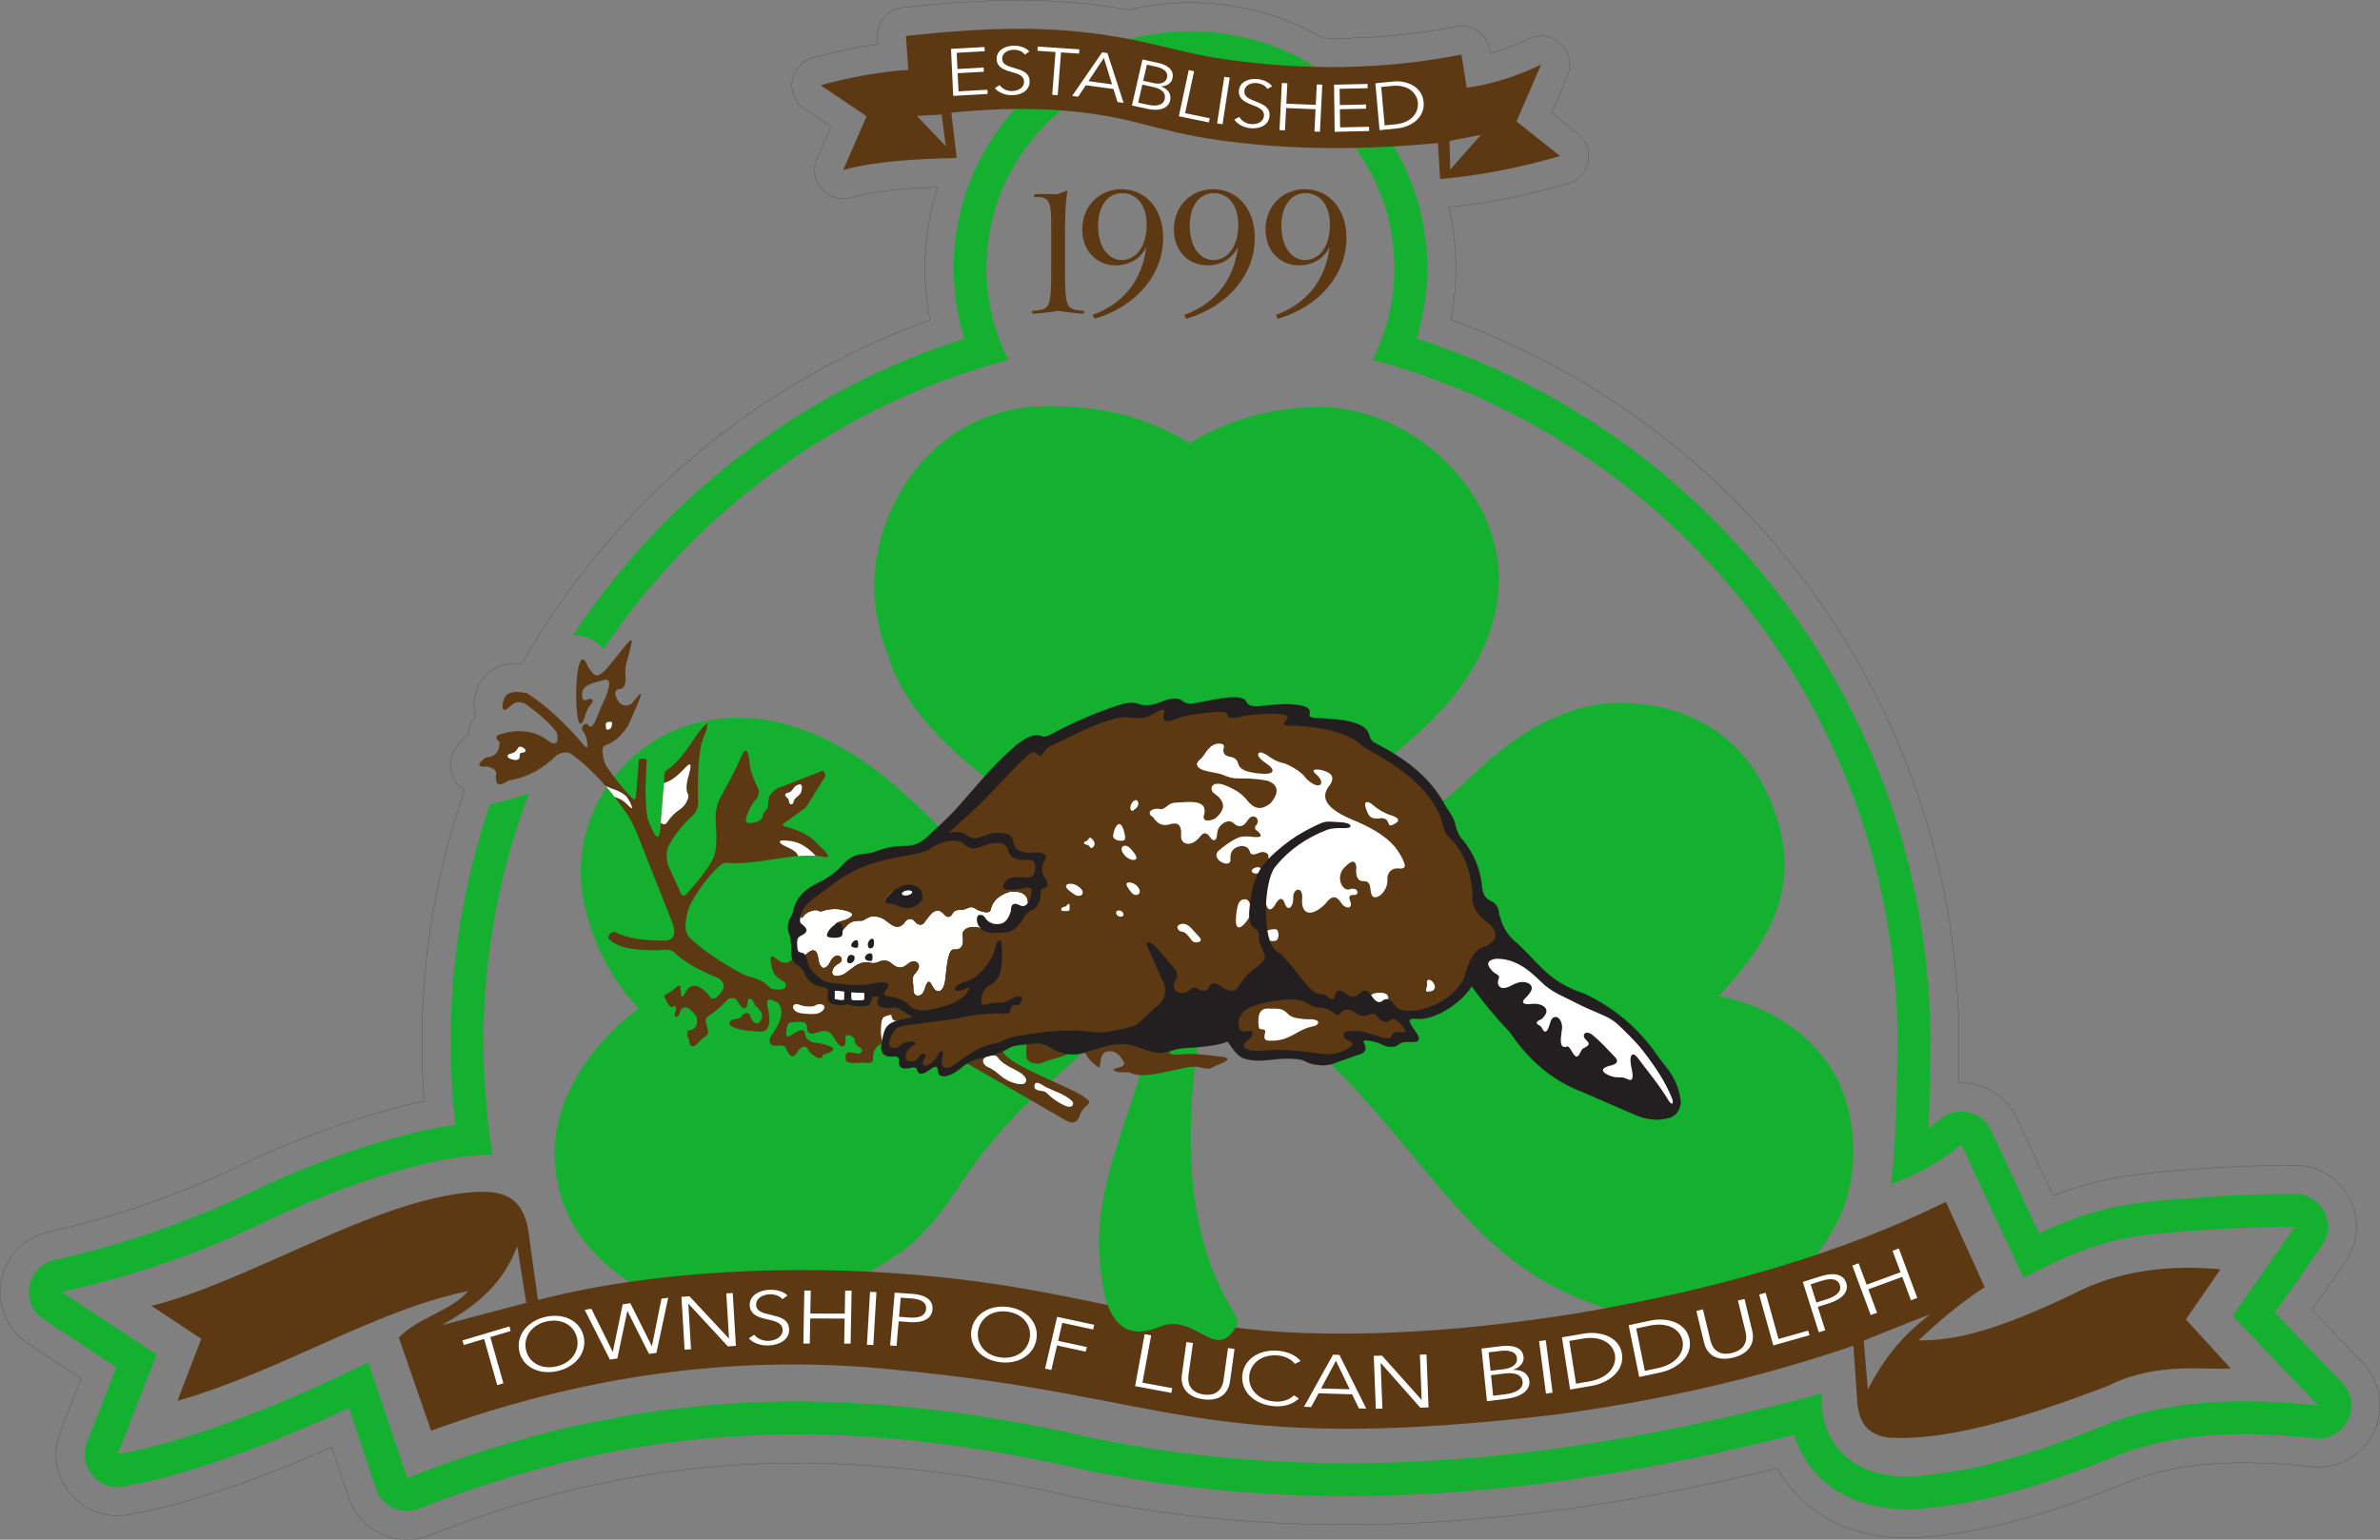 <?xml version="1.0" encoding="UTF-8" standalone="no"?>
<!DOCTYPE svg PUBLIC "-//W3C//DTD SVG 1.1//EN" "http://www.w3.org/Graphics/SVG/1.1/DTD/svg11.dtd">
<svg width="100%" height="100%" viewBox="0 0 12462 8064" version="1.1" xmlns="http://www.w3.org/2000/svg" xmlns:xlink="http://www.w3.org/1999/xlink" xml:space="preserve" xmlns:serif="http://www.serif.com/" style="fill-rule:evenodd;clip-rule:evenodd;stroke-miterlimit:2.613;">
    <rect x="0" y="0" width="12462" height="8064" fill="#808080" stroke="none"/>
    <g transform="matrix(1,0,0,1,-2773.29,-2932.24)">
        <g transform="matrix(4.167,0,0,4.167,0,0)">
            <g transform="matrix(1,0,0,1,1,104.613)">
                <path d="M3125.57,1960.12C3132,1959.86 3138.54,1960.42 3145.08,1961.81C3169.21,1966.95 3188.58,1982.35 3199.01,2004.71L3244.51,2102.25C3247.89,2100.89 3251.28,2099.57 3254.68,2098.28C3310.45,2077.25 3359.32,2073.3 3417.79,2068.73C3461.27,2065.34 3504.89,2063.51 3548.5,2063.65C3577.66,2063.74 3603.42,2079.45 3616.84,2105.33C3630.22,2131.13 3628.22,2161.39 3611.56,2185.2L3569.51,2245.28L3633.57,2312.26C3656.18,2335.9 3661.51,2370.34 3647.1,2399.7C3632.68,2429.08 3602.2,2445.92 3569.66,2442.49C3490.81,2434.2 3404.96,2432.96 3330.83,2464.92C3330.08,2465.24 3329.32,2465.55 3328.56,2465.85C3253.54,2495.41 3177.12,2521.54 3096.39,2529.39C3019.22,2540.15 2940.09,2517.46 2899.18,2446.71C2898.76,2445.99 2898.35,2445.27 2897.95,2444.54C2610.51,2514.79 2314.88,2542.5 2022.57,2482.2C2022.43,2482.18 2022.32,2482.15 2022.18,2482.12L2021.28,2481.93C2021.14,2481.89 2021.02,2481.87 2020.88,2481.84C1731.64,2415.4 1482.64,2419.12 1204.35,2528.68C1184.31,2536.57 1162.91,2535.91 1143.39,2526.8C1123.81,2517.66 1109.64,2501.79 1102.79,2481.29L1081.59,2417.9C1039.76,2436.34 997.293,2453.4 954.057,2468.26C912.172,2482.65 869.267,2495.27 825.591,2502.89C797.801,2507.75 770.365,2497.54 752.504,2475.7C734.643,2453.87 730.079,2424.95 740.346,2398.67L766.561,2331.58L699.596,2287.34C673.5,2270.11 660.532,2239.63 666.206,2208.87C671.895,2178.03 694.786,2154.28 725.398,2147.47C808.228,2129.04 888.995,2101.15 965.472,2064.37C1019.18,2038.54 1074.85,2016.96 1131.94,1999.87C1153.69,1993.36 1175.54,1987.51 1197.7,1982.97C1195.8,1958.77 1194.75,1934.52 1194.71,1910.19C1194.57,1801.83 1212.64,1694.37 1248.27,1592.16C1241.53,1588.02 1236.1,1581.76 1232.95,1573.06C1225.86,1553.45 1235.56,1536.98 1249.92,1524.94C1250.79,1524.21 1251.65,1523.53 1252.5,1522.89C1252.56,1522.09 1252.65,1521.29 1252.77,1520.48C1253.95,1512.19 1257.32,1505.45 1262.15,1500.13C1259.01,1489.63 1259.69,1477.59 1263.5,1466.73C1265.8,1460.16 1269.18,1454.12 1273.9,1448.97C1286.56,1435.12 1303.35,1431.88 1320.48,1433.13C1434.33,1232.76 1616.12,1079.22 1833.24,1001.21C1828.98,979.753 1826.84,957.894 1826.84,935.969C1826.84,901.095 1832.24,866.864 1842.63,834.33C1806.28,835.517 1767.24,838.146 1733.78,847.381C1720.1,851.157 1706.35,847.009 1697.03,836.296C1687.72,825.584 1685.53,811.389 1691.17,798.365L1708.54,758.287L1675.55,736.012C1663.63,727.957 1657.84,714.524 1660.18,700.323C1662.52,686.122 1672.32,675.256 1686.2,671.456C1712.89,664.147 1740.09,658.338 1767.55,654.609L1767,646.832C1765.61,627.503 1779.79,610.536 1799.05,608.464C1896.8,597.952 1986.34,593.889 2082.91,611.455C2108.29,605.414 2134.31,602.393 2160.41,602.393C2219.37,602.393 2276.85,617.79 2327.69,647.314C2383.5,647.986 2439.19,643.197 2493.99,632.377C2503.96,630.41 2513.25,632.367 2521.58,638.184C2529.91,644.001 2534.94,652.058 2536.53,662.092L2537.2,666.392C2553.79,661.634 2569.92,655.253 2585.55,647.888C2599.36,641.379 2614.96,643.964 2625.93,654.579C2636.9,665.193 2640,680.701 2633.95,694.717L2614.12,740.661L2647.29,767.015C2658.12,775.615 2662.9,788.646 2660.21,802.207C2657.52,815.768 2648.12,825.986 2634.84,829.803C2585.77,843.895 2535.91,854.29 2485.1,859.224C2490.99,884.231 2493.99,909.96 2493.99,935.969C2493.99,957.894 2491.85,979.752 2487.59,1001.21C2869.27,1138.27 3126.65,1502.07 3126.11,1910.19C3126.09,1926.84 3125.91,1943.48 3125.57,1960.12Z" style="fill:none;fill-rule:nonzero;stroke:rgb(34,29,32);stroke-width:0.22px;"/>
            </g>
        </g>
        <g transform="matrix(4.167,0,0,4.167,0,0)">
            <g transform="matrix(1,0,0,1,1,384.92)">
                <path d="M2295.8,1430.79C2323.63,1379.56 2343.48,1335.27 2420.4,1262.93C2480.45,1212.95 2514.51,1171.44 2535.16,1116.68C2591.64,966.48 2450.02,829.657 2323.62,830.518C2268.64,830.002 2210.99,844.319 2159.64,875.565C2099.85,841.142 2053.45,830.223 1983.68,829.053C1864.04,828.735 1792.75,913.003 1770.44,999.672C1756.86,1049.93 1762.95,1098.48 1781.16,1144.72C1825.68,1287.66 2038.77,1360.65 2050.56,1436.34C1991.29,1437.62 1915.93,1418.57 1848.43,1361.92C1826.66,1339.72 1803.71,1318.33 1779.44,1297.87C1555.98,1116.22 1361.09,1291.56 1399.09,1456.94C1409,1500.08 1429.32,1546.23 1467.12,1586.29C1399.29,1637.05 1360.07,1706.66 1361.47,1771.14C1362.99,1840.72 1398.61,1892.66 1453.8,1928.84C1529.93,1978.73 1651.57,1968.84 1742.97,1924.12C1847.51,1872.99 1850.33,1824.8 1912.87,1751.03C1973.76,1679.22 2044.32,1631.08 2108.41,1564.37C2123.81,1638.21 2069.25,1726.91 2051.18,1824.72C2045.31,1856.44 2043.29,1889.13 2048.73,1922.57C2050.18,1935.89 2052.5,1947.35 2055.73,1956.89C2066.48,1988.71 2087.21,1999.41 2118.56,1987.64C2164.24,1966.15 2188.96,2027.35 2214.21,1991.46C2221.79,1980.69 2219.88,1976.88 2213.85,1967.13C2153.16,1868.96 2147.38,1731.86 2180.48,1567.98L2183.7,1550.68C2236.69,1584.15 2282.21,1586.41 2401.77,1726.33C2458.22,1791.41 2509.16,1862.26 2573.62,1908.69C2700.97,2002.5 2896.19,2009.37 2974.17,1852.42C3005.38,1789.59 2998.83,1695.32 2950.85,1642.03C2921.14,1606.77 2877.56,1580.9 2823.86,1570.72C2898.43,1491.69 2935.3,1416.34 2881.34,1307.96C2851.86,1248.75 2793.34,1204.03 2703.11,1202.09C2645.71,1200.86 2581.43,1229.28 2517.23,1290.81C2443.36,1364.58 2367.3,1387.04 2295.8,1430.79" style="fill:rgb(20,176,47);"/>
            </g>
        </g>
        <g transform="matrix(4.167,0,0,4.167,0,0)">
            <g transform="matrix(1,0,0,1,1,1488.02)">
                <path d="M854.844,856.917L917.469,898.354L887.469,976.354C1017.84,938.979 1136.59,861.854 1252.72,838.354C1231.41,863.666 1188.91,871.916 1165.72,896.854L1206.22,1013.85C1393.08,945.679 1581.96,918.361 1772.34,935.605C1807.75,938.812 1840.79,942.473 1872.01,946.406C2142.24,980.461 2210.2,1041.77 2619.22,993.603C2743.97,976.755 2868.72,949.826 2993.47,906.978L2997.97,971.478C2998.88,996.925 3005.78,1018.14 3037.72,1022.57C3105.44,1026.88 3200.38,1001.05 3313.72,957.227C3345.94,940.953 3383.5,934.751 3424.72,935.477C3438.97,935.477 3452.47,936.602 3467.47,935.477L3411.22,873.977L3454.72,810.977C3389.07,805.049 3326.37,812.402 3268.72,842.477C3199.52,875.15 3134.49,901.664 3075.31,900.268C3101.41,875.855 3127.37,853.389 3158.47,833.477L3109.72,726.227C2976.63,791.753 2819.81,836.95 2644.72,866.476C2512.48,887.651 2400.48,894.151 2303.73,891.1C2170.13,886.889 2063.59,853.68 1936.64,832.913C1724.18,798.158 1497.41,808.593 1340.47,849.605L1330.01,774.272C1324.97,717.864 1296.1,711.217 1257.54,714.125C1135.03,723.366 976.68,826.962 854.844,856.917ZM1219.63,881.235C1255.48,860.447 1294.53,835.243 1314.51,781.86L1325.76,853.11L1219.63,881.235ZM3090.23,867.395C3056.91,893.332 3034.18,918.449 3011.58,962.27L3006.52,900.585C3034.42,889.522 3061.67,877.99 3090.23,867.395" style="fill:rgb(92,56,19);"/>
            </g>
        </g>
        <g transform="matrix(4.167,0,0,4.167,0,0)">
            <g transform="matrix(1,0,0,1,1,1106.87)">
                <path d="M2183.7,828.735L2108.41,842.422C2123.81,916.264 2069.25,1004.96 2051.18,1102.77C2045.31,1134.5 2043.29,1167.18 2048.73,1200.62C2050.18,1213.94 2052.5,1225.4 2055.73,1234.95C2066.48,1266.77 2087.21,1277.46 2118.56,1265.69C2164.24,1244.2 2188.96,1305.4 2214.21,1269.51C2221.79,1258.74 2219.88,1254.93 2213.85,1245.19C2153.16,1147.01 2147.38,1009.92 2180.48,846.035L2183.7,828.735Z" style="fill:rgb(20,176,47);"/>
            </g>
        </g>
        <g transform="matrix(4.167,0,0,4.167,0,0)">
            <g transform="matrix(1,0,0,1,1,899.48)">
                <path d="M2026.01,1182.41C2004.21,1167.56 1934.8,1144.82 1924.33,1125.76C1922.25,1126.77 1919.81,1127.8 1916.75,1128.82C1914.17,1129.68 1911.51,1130.51 1908.86,1131.29C1913.18,1130.37 1916.27,1130.66 1917.71,1132.61C1927.83,1146.53 1944.57,1147.75 1952.58,1157.92C1954.3,1160.42 1954.49,1162.92 1952.58,1165.42C1951.08,1166.79 1948.09,1167.13 1943.02,1166.36C1921.6,1161.53 1920.15,1150.8 1905.15,1145.03C1898.15,1140.77 1898.41,1134.88 1903.67,1132.75C1900.37,1133.63 1897.18,1134.4 1894.28,1134.98C1889.26,1136 1884.57,1138.18 1880.01,1140.8L2002.46,1211.55C2007.23,1214.52 2011.5,1215.76 2015.04,1214.37C2020.83,1212.1 2020.65,1205.25 2024.22,1200.13C2027.6,1195.29 2031.61,1193.17 2032.97,1190.22C2033.28,1189.56 2033.3,1188.93 2033.07,1188.32C2033.1,1187.65 2027.69,1183.43 2026.01,1182.41ZM1964.39,1169.73C1964.37,1167.58 1964.99,1166.17 1966.15,1165.52C1969.33,1163.75 1975.63,1169.03 1978.96,1170.65C1988.9,1175.49 2002.53,1179.76 2010.33,1186.98C2012.25,1188.69 2014.07,1190.44 2012.21,1193.55C2009.84,1196.54 2004.56,1194.73 2001.68,1193.34C1993.53,1189.43 1986.66,1184.87 1979.58,1177.61C1975.86,1173.81 1964.68,1176.65 1964.39,1169.73" style="fill:rgb(92,56,19);"/>
            </g>
        </g>
        <g transform="matrix(4.167,0,0,4.167,0,0)">
            <g transform="matrix(1,0,0,1,1,816.229)">
                <path d="M1962.56,1223.63C1971.05,1225.65 1973.18,1223.19 1980.27,1220.78C1988.2,1218.08 1997.68,1216.69 2005.7,1212.25C2000.6,1211.56 1995.74,1210.08 1991.07,1207.92C1981.2,1203.37 1980.4,1199.45 1968.2,1199.17C1965.82,1199.12 1960.14,1199.5 1954.5,1200L1954.08,1211.92C1953.85,1218.47 1956.81,1222.26 1962.56,1223.63" style="fill:rgb(92,56,19);"/>
            </g>
        </g>
        <g transform="matrix(4.167,0,0,4.167,0,0)">
            <g transform="matrix(1,0,0,1,1,831.409)">
                <path d="M2054.96,1194.12C2065.22,1191.39 2071.82,1197.83 2077.08,1207.62C2077.66,1210.58 2075.9,1213.34 2065.46,1215.3C2061.04,1216.26 2066.39,1218.89 2068.12,1219.37C2073.81,1220.96 2081.79,1218.67 2087.02,1221.49C2100.22,1227.04 2125.04,1220.36 2148.15,1215.49C2155.33,1213.56 2162.52,1212.49 2169.71,1213.05C2177.57,1215.27 2182.81,1215.99 2185.62,1214.91C2187.45,1214.22 2189.69,1212.68 2192.4,1211.67C2212.53,1204.14 2209.22,1201.46 2198.38,1200.35C2191.66,1199.65 2185.74,1198.91 2179.06,1198.03C2167.35,1196.51 2155.45,1196.72 2143.46,1197.87C2130.14,1197.03 2132.88,1194.97 2136.22,1192.86C2134.67,1193.33 2132.9,1193.87 2130.83,1194.5C2122.65,1196.99 2111.1,1195.44 2095.48,1188.97C2078.51,1182.55 2064.93,1184.61 2051.98,1188.22L2030.98,1194.22C2029.94,1194.57 2028.92,1194.9 2027.9,1195.19C2030.36,1200.12 2034.02,1205.05 2038.75,1209.02C2047.21,1216.12 2046.23,1215.03 2047.25,1207.31C2048.2,1200.11 2050.4,1195.08 2054.96,1194.12" style="fill:rgb(92,56,19);"/>
            </g>
        </g>
        <g transform="matrix(4.167,0,0,4.167,0,0)">
            <g transform="matrix(1,0,0,1,1,305.877)">
                <path d="M1541.58,1400.43C1540.79,1324.1 1550.09,1327.02 1552.91,1312.31C1554,1306.67 1554.32,1305.69 1549.78,1309.95C1537.46,1321.49 1527.28,1345.77 1507.74,1361.83C1498.37,1369.53 1500.13,1365.14 1499.11,1378.07L1494.33,1438.3C1493.1,1456.74 1487.68,1451.74 1478.95,1428.18C1477.48,1423.43 1476.42,1415.18 1475.95,1401.93C1475.02,1385.93 1476.7,1369.18 1477.08,1352.8C1476.55,1351.32 1471.09,1351.24 1469.36,1351.43C1468.25,1351.56 1467.54,1351.99 1467.33,1352.8C1466.27,1365.89 1465.26,1378.08 1464.05,1393.68C1463.22,1405.04 1461.39,1403.35 1459.55,1401.55C1446.45,1388.27 1435.89,1374.65 1426.55,1360.87C1422.82,1354.37 1422.01,1346.16 1421.73,1342.36C1421.52,1339.33 1422,1337.55 1422.84,1336.4C1424.09,1334.68 1426.14,1334.38 1427.86,1333.49C1434.4,1330.32 1440.91,1328.11 1453.36,1310.8C1461.33,1292.16 1475.32,1263.53 1467.42,1271.24L1458.05,1282.3C1450.68,1286.58 1444.79,1284.96 1440.42,1277.24C1437.04,1271.48 1436.68,1267.06 1440.05,1264.3C1445.19,1263.83 1452.63,1263.75 1450.17,1243.3C1450.31,1231.21 1454.4,1222.95 1455.91,1215.87C1457.64,1207.75 1459.18,1203.12 1458.04,1202.47C1455.59,1201.08 1446.55,1214.93 1425.8,1239.55C1413.83,1250.44 1412.13,1248.87 1403.3,1235.62C1400.3,1228.23 1397.62,1224.94 1395.37,1227.16C1385.95,1235.64 1387.28,1305.58 1393.45,1307.36C1393.95,1307.67 1394.5,1307.63 1395.1,1307.21C1397.79,1305.33 1399.25,1298.45 1400.39,1295.27C1401.19,1293.04 1402.09,1290.85 1403.14,1288.73C1404.78,1285.4 1405.45,1284.63 1407.79,1282.03C1409.01,1280.67 1409.49,1279.49 1409.34,1278.47C1408.6,1273.56 1402.12,1277.93 1399.29,1277.89C1395.21,1277.84 1395.66,1270.56 1396.14,1267.69C1396.59,1264.97 1397.77,1263.08 1399.45,1261.77C1402.89,1258.16 1410.51,1255.81 1418.95,1253.71C1427.58,1250.73 1435.44,1248.93 1425.14,1275.46C1418.55,1287.39 1413.86,1303.11 1410.27,1308.48C1407.53,1311.64 1406.16,1311.81 1404.46,1310.08C1402.44,1308.02 1402.62,1306.38 1399.22,1308.13C1397.27,1309.13 1396.04,1311.21 1395.92,1313.03C1395.75,1315.71 1396.84,1316.47 1398.38,1318.67C1399.69,1320.53 1400.64,1322.55 1401.14,1324.77C1404.08,1336.7 1404.03,1342.75 1394.2,1329.65C1372.9,1305.28 1350.57,1284.27 1326.52,1268.9C1319.16,1267.58 1306.31,1265.61 1300.46,1272C1299.16,1273.42 1298.21,1275.27 1297.47,1277.37C1296.55,1280.01 1294.43,1288.9 1298.06,1289.95C1298.92,1290.2 1300.12,1289.88 1301.77,1288.77L1309.08,1282.59C1313.77,1279.32 1319.02,1280.09 1324.45,1282.21C1338.35,1292.41 1354.12,1304.65 1363.45,1317.62C1364.49,1319.06 1364.45,1319.08 1364.72,1320.85C1366.73,1333.99 1360.93,1333.5 1355.58,1330.4C1344.44,1321.77 1333.78,1317.02 1318.2,1316.83C1311.35,1316.46 1304.49,1317.43 1297.64,1319.52C1286.36,1321.51 1286.97,1325.2 1291.15,1329.41C1292.61,1330.88 1292.46,1330.35 1292.3,1332.54C1291.58,1342.69 1286.83,1348.65 1277.27,1349.58C1274.58,1349.85 1275.21,1349.45 1273.04,1351.27C1265.66,1357.45 1263.06,1361.91 1274.54,1361.27C1276.58,1361.16 1277.15,1361.27 1279.17,1361.86C1285.61,1363.72 1288.98,1366.9 1287.9,1371.99C1287.67,1373.06 1287.63,1373.75 1287.62,1374.86C1287.53,1383.61 1291.28,1386.83 1302.28,1379.56C1303.88,1378.51 1304.05,1378.7 1305.93,1378.37C1326.41,1374.79 1346,1364.93 1364.39,1346.71C1372.16,1342.7 1379.25,1341.97 1385.02,1347.46C1410.55,1366.57 1430.09,1389.56 1447.24,1413.28C1459.61,1430.39 1462.62,1439.38 1470.35,1458.87L1506.89,1551.08C1515.44,1570.58 1513.09,1580.96 1497.14,1579.96C1474.13,1579.88 1453.02,1577.67 1437.52,1569.08C1431.48,1569.34 1428.92,1572.33 1428.89,1577.33C1437.74,1585.82 1451.18,1593.01 1494.14,1591.96C1501.96,1590.73 1507.2,1591.75 1511.02,1594.02C1522.8,1605.89 1541.54,1617.03 1567.83,1627.4C1575.2,1632.7 1576.4,1638.97 1569.52,1646.52C1563.72,1653.85 1558.69,1655.44 1554.89,1648.02C1542.04,1633.87 1531.93,1632.61 1525.08,1646.71C1521.94,1651.96 1520.35,1651.65 1520.2,1646.15L1519.64,1639.96C1519.87,1636.44 1518.48,1635.61 1515.33,1637.71C1512.02,1640.79 1508.45,1643.82 1503.52,1646.52C1499.85,1647.93 1497.55,1649.92 1501.64,1654.59C1503.05,1657.47 1506.69,1667.84 1511.95,1661.71C1515.18,1664.48 1514.15,1667.34 1513.08,1670.24C1510.35,1677.96 1515.15,1676.72 1517.39,1673.71L1520.95,1665.65C1524.95,1663.31 1528.46,1663.48 1531.45,1666.4C1534.78,1669.07 1537.56,1672.29 1539.89,1675.96C1541.14,1682.45 1540.12,1687.84 1537.36,1689.84C1536.6,1690.49 1535.87,1691.02 1535.15,1691.43C1531.29,1693.64 1527.77,1690.42 1528.28,1698.55C1528.51,1701.71 1529.74,1702.12 1530.45,1704.6C1531.17,1707.12 1530.49,1712.31 1534.52,1712.9C1536.34,1713.16 1538.71,1711.92 1541.58,1708.77C1544.52,1706.15 1545.95,1703.15 1550.39,1700.9C1560.72,1695.12 1546.21,1682.09 1553.58,1675.59C1561.98,1670.27 1569.55,1663.94 1576.34,1656.65C1580.35,1652.34 1579.37,1652.69 1584.53,1652.3C1588.37,1652.02 1589.22,1652.81 1591.22,1656.27C1598.05,1668.13 1602.35,1666.49 1603.92,1659.37C1604.67,1655.94 1603.48,1650.78 1608.96,1653.8C1612.35,1655.66 1610.74,1660.73 1616.77,1664.33C1621.79,1669.95 1625.15,1675.78 1618.64,1682.9C1613.18,1685.87 1609.67,1681.87 1607.2,1674.08C1606.44,1669.65 1599.73,1670.47 1597.46,1673.52C1595.13,1679.49 1588.58,1677.77 1584.14,1679.9C1580.45,1681.64 1579.62,1686.28 1586.2,1688.9C1596.83,1693.44 1607.96,1693.26 1619.2,1694.43C1631.79,1695.01 1633.78,1682.32 1628.58,1661.33C1626.86,1652.02 1632.99,1653.14 1641.89,1657.96C1649.31,1666.4 1647.78,1679.08 1635.7,1696.77C1632.86,1700.44 1631.15,1703.99 1631.7,1706.95C1632.74,1712.53 1638.06,1712.27 1642.34,1711.98C1646.05,1711.74 1650.13,1711.7 1652.02,1714.77C1656.61,1726.99 1661.86,1729.06 1667.95,1717.77C1673.34,1711.83 1677.49,1711.73 1680.4,1717.48C1681.77,1720.19 1681.96,1720.17 1684.36,1722.19C1691.81,1728.46 1697.43,1730.7 1698.7,1723.4C1719.32,1717.51 1713.4,1712.72 1691.77,1708.59C1681.38,1708.41 1677.46,1703.45 1675.83,1696.77C1675.74,1692.07 1672.62,1690.47 1661.77,1696.77C1657.08,1700.06 1654.59,1700.95 1653.43,1700.36C1651.72,1699.49 1652.58,1684.97 1656.52,1683.08C1666.29,1681.58 1672.49,1681.78 1676.02,1683.27C1679.66,1684.89 1677.82,1693.31 1680.32,1695.36C1682.83,1697.41 1686.41,1697.49 1691.02,1695.65C1706.52,1690.1 1709.34,1697.48 1713.71,1703.8C1718.71,1714.33 1728.72,1718.32 1726.83,1702.21C1727.45,1698.42 1729.59,1697.76 1732.83,1699.38C1741.11,1702.68 1736.49,1703.88 1739.52,1709.12C1743.2,1715.45 1745.94,1713.03 1747.63,1716.75C1748.32,1718.28 1747.9,1720.03 1743.89,1722.46C1736.63,1720.65 1730.75,1719.84 1728.44,1721.62C1727.03,1722.71 1726.99,1726.32 1727.13,1727.95C1727.24,1729.15 1727.54,1730.33 1728.14,1731.46C1729.66,1733.43 1733.79,1733.97 1739.14,1733.83C1743.97,1733.71 1747.2,1733.16 1752.12,1733.61C1756.86,1734.05 1762.94,1733.81 1761.52,1727.15C1761.54,1716.34 1766.83,1712.59 1772.39,1709.21C1772.99,1703.91 1773.99,1698.52 1776.16,1692.85C1777.46,1689.21 1779.94,1686.31 1783.47,1684.05C1790.36,1679.65 1803.15,1677.74 1811.41,1676.34C1801.09,1669.67 1792.64,1664.72 1789.06,1664.24C1787.83,1664.08 1784.64,1664.62 1783.1,1664.69C1773.1,1665.11 1768.19,1663.06 1767,1659.21C1766.1,1656.33 1767.23,1655.63 1767.86,1653.21C1768.53,1650.58 1767.3,1649.48 1763.22,1650.66C1762.31,1650.8 1761.39,1650.73 1760.64,1650.5C1760.61,1652.36 1760.33,1654.16 1759.59,1655.58C1758.45,1657.75 1758.1,1661 1754.53,1661.91C1752.03,1662.55 1748.94,1662.87 1745.72,1662.87C1742.26,1662.87 1738.22,1662.53 1734.51,1661.67C1727.35,1660 1730.73,1660.34 1723.52,1661.2C1720.5,1661.56 1717.7,1661.39 1715.04,1660.9C1713.22,1660.56 1711.46,1660.06 1709.74,1659.48C1707.26,1658.62 1705.81,1657.04 1704.64,1655.28C1704.26,1654.18 1704.12,1649.86 1704.64,1642.45C1703.94,1639.7 1701.4,1639 1698.57,1638.63C1688.34,1636.97 1679.49,1632.55 1674.76,1619.88C1672.81,1616.41 1670.61,1612.97 1664.63,1609.75C1662.53,1608.31 1661,1606.11 1660.03,1603.19C1656.78,1607.42 1652.95,1608.63 1648.69,1607.61C1643.72,1606.42 1642.14,1604.07 1638.33,1601.48C1633.67,1598.33 1632.14,1599.97 1632.9,1605.13C1633.92,1612.14 1634.65,1619.07 1639.77,1624.44C1640.85,1625.58 1642.09,1626.69 1643.46,1627.78C1644.61,1628.67 1645.85,1629.55 1647.18,1630.41C1649.87,1632.14 1651.55,1631.98 1651.86,1635.16C1652.01,1636.78 1651.78,1638.21 1650.91,1639.31C1649.43,1641.17 1646.12,1642.1 1639.76,1641.46C1631.34,1640.62 1633.4,1639.87 1627.52,1634.97C1616.47,1625.74 1606.85,1627.15 1596.74,1621.62C1571.87,1608 1549,1593.39 1531.08,1576.3C1524.55,1569.46 1523.86,1556.77 1531.08,1536.18C1540.59,1517.94 1552.56,1501.67 1567.08,1487.43C1570.17,1484.63 1573.55,1482.22 1577.39,1482.18C1617.25,1485.93 1661.85,1468.04 1698.7,1474.68C1707.22,1476.11 1706.41,1473.54 1700.39,1466.8C1687.26,1454.66 1685.53,1447.87 1658.1,1438.59C1655.48,1437.7 1651.3,1437.47 1649.25,1435.75C1646.75,1433.66 1650.19,1431.87 1653.33,1430.05L1677.33,1412.43L1702.08,1372.68L1699.08,1366.3L1640.95,1388.8C1639.26,1389.96 1637.65,1391.21 1636.19,1392.62C1628.7,1399.86 1630.7,1401.92 1629.67,1410.06C1628.95,1415.78 1625.27,1417.53 1624.06,1420.07C1622.11,1423.04 1623.94,1425.96 1618.59,1429.42C1616.42,1430.82 1613.18,1431.76 1608.26,1432.14C1606.03,1432.31 1603.83,1432.73 1602.45,1430.51C1601.49,1428.96 1601.63,1426.64 1602.7,1423.68C1605.62,1416.3 1608.34,1409.02 1615.08,1401.65C1619.05,1396.37 1619.1,1390.21 1614.33,1383.18C1610.25,1373.44 1606.37,1363.67 1606.08,1353.18C1603.84,1336.54 1599.94,1338.69 1595.2,1350.55C1587.49,1368.42 1578.73,1383.5 1569.73,1400.36C1567.5,1404.55 1565.62,1409.63 1564.55,1416.46C1563.23,1422.13 1563.95,1431.73 1564.54,1441.85C1565.07,1451.04 1564.77,1461.09 1563.37,1468.63C1560.56,1483.81 1538.67,1508.55 1528.45,1520.05C1524.19,1525.63 1520.84,1524.36 1518.33,1516.68L1503.7,1484.43C1500.59,1469.23 1502.93,1462.85 1506.33,1458.18C1512.7,1446.18 1522.71,1434.18 1535.58,1422.18C1540.96,1417.01 1542.69,1409.6 1541.58,1400.43" style="fill:rgb(92,56,19);"/>
            </g>
        </g>
        <g transform="matrix(4.167,0,0,4.167,0,0)">
            <g transform="matrix(1,0,0,1,1,115.021)">
                <path d="M1329.06,1585.66C1311.32,1591.74 1294.18,1596.71 1280.18,1599.64C1247.89,1694.36 1230.58,1795.45 1230.71,1899.74C1230.76,1934.76 1232.95,1968.41 1236.66,2002.4C1204.88,2006.69 1174.34,2014.35 1142.26,2023.95C1086.91,2040.51 1033.14,2061.36 981.074,2086.4C902.123,2124.37 818.729,2153.18 733.218,2172.2C716.706,2175.88 704.677,2188.36 701.609,2204.99C698.54,2221.63 705.325,2237.57 719.439,2246.9L810.681,2307.18L773.877,2401.37C768.307,2415.62 770.68,2430.66 780.37,2442.5C790.06,2454.35 804.322,2459.66 819.4,2457.02C860.94,2449.77 902.514,2437.5 942.357,2423.81C987.249,2408.38 1031.46,2390.45 1074.81,2371.12C1084.26,2366.9 1093.69,2362.61 1103.08,2358.25L1136.93,2459.47C1140.65,2470.6 1147.97,2478.81 1158.61,2483.77C1169.25,2488.73 1180.24,2489.07 1191.17,2484.77C1476.12,2372.6 1731.48,2368.02 2028.94,2436.34L2029.84,2436.54C2327.78,2497.99 2626.91,2466.23 2918.75,2391.83C2921.63,2400.99 2925.48,2409.87 2930.34,2418.28C2963.9,2476.31 3029.61,2492.14 3092.14,2483.23C3169.64,2475.81 3243.36,2450.32 3315.37,2421.95C3315.79,2421.78 3316.15,2421.63 3316.57,2421.45C3396.95,2386.8 3487.9,2387.28 3573.42,2396.28C3590.97,2398.13 3607.01,2389.26 3614.78,2373.43C3622.55,2357.59 3619.75,2339.49 3607.56,2326.74L3523.09,2238.42L3582.06,2154.15C3591.1,2141.24 3592.14,2125.49 3584.89,2111.5C3577.63,2097.51 3564.15,2089.29 3548.39,2089.24C3505.74,2089.11 3463.11,2090.9 3420.59,2094.22C3364.3,2098.61 3321.29,2101.22 3267.39,2121.56C3253.59,2126.76 3240.08,2132.65 3226.74,2138.88L3166.38,2009.52C3160.73,1997.4 3150.66,1989.4 3137.58,1986.62C3124.5,1983.83 3112.05,1987.04 3101.95,1995.81C3097.51,1999.67 3092.79,2003.35 3087.87,2006.86C3088.41,1993.67 3088.77,1980.58 3089.12,1967.84C3089.75,1945.15 3090.08,1922.44 3090.11,1899.74C3090.64,1493.9 2826.93,1136.58 2444.55,1014.2C2453.46,985.611 2457.99,955.765 2457.99,925.561C2457.99,761.229 2324.75,627.985 2160.41,627.985C1996.08,627.985 1862.84,761.229 1862.84,925.561C1862.84,955.765 1867.37,985.61 1876.28,1014.2C1670.49,1080.06 1499.07,1213.96 1384.72,1386.85C1404.12,1387.87 1412.33,1393.22 1422.72,1404.38C1541.16,1228.32 1720.97,1096.98 1931.51,1041.01C1913.97,1006.32 1904.1,967.091 1904.1,925.561C1904.1,784 2018.85,669.241 2160.41,669.241C2301.97,669.241 2416.73,784 2416.73,925.561C2416.73,967.091 2406.86,1006.32 2389.32,1041.01C2769.07,1141.98 3048.86,1488.15 3048.86,1899.68C3048.24,1957.46 3046.46,2037.08 3040.84,2076.81C3075.34,2064.68 3106.42,2046.56 3128.99,2026.97L3207.1,2194.37C3230.74,2182.56 3256.15,2169.89 3281.95,2160.16C3333.06,2140.88 3370,2139.55 3423.81,2135.35C3462.7,2132.31 3504.13,2130.36 3548.26,2130.5L3469.89,2242.48L3577.74,2355.25C3480.45,2345.01 3385.53,2346.79 3300.24,2383.57C3229.69,2411.36 3159.79,2435.46 3087.24,2442.25C2994.9,2455.85 2949.18,2402.28 2953.77,2339.98C2649.42,2422.3 2342.52,2458.91 2038.18,2396.13C1720.41,2323.15 1459.33,2334.87 1176.06,2446.38L1127.4,2300.88C1021.49,2353.03 901.216,2400.86 812.304,2416.38L861.243,2291.13L742.18,2212.48C830.374,2192.85 917.027,2163.5 998.955,2123.58C1051.63,2098.76 1102.79,2078.39 1154.09,2063.47C1203.52,2048.24 1240.1,2041.1 1282.99,2039.99C1277.36,2000.25 1272.59,1957.46 1271.97,1899.68C1271.97,1789.13 1292.16,1683.29 1329.06,1585.66" style="fill:rgb(20,176,47);"/>
            </g>
        </g>
        <g transform="matrix(4.167,0,0,4.167,0,0)">
            <g transform="matrix(1,0,0,1,1,-1195.12)">
                <path d="M2005.17,2138.52C2000.67,2139.8 1996.82,2141.3 1992.96,2143.01C1984.4,2142.8 1979.26,2142.59 1977.76,2142.59C1973.27,2142.59 1968.77,2142.8 1964.27,2143.01L1964.27,2146.65C1965.99,2146.44 1967.27,2146.44 1968.77,2146.44C1983.97,2146.44 1985.47,2155.65 1985.47,2180.91L1985.47,2238.08C1985.47,2259.49 1985.26,2273.83 1982.04,2281.33C1979.69,2286.89 1973.05,2289.25 1961.7,2289.46L1961.7,2293.1C1971.34,2292.67 1982.26,2291.6 1994.46,2289.46C2006.88,2291.39 2017.37,2292.67 2026.58,2293.1L2026.58,2289.46C2015.23,2289.25 2008.59,2286.89 2006.24,2281.33C2003.03,2273.83 2002.81,2259.49 2002.81,2238.08L2002.81,2201.68C2002.81,2174.92 2003.03,2154.15 2005.81,2139.16L2005.17,2138.52ZM2039.87,2299.53C2093.82,2283.47 2126.15,2242.79 2126.15,2197.61C2126.15,2161.86 2104.53,2136.59 2073.91,2136.59C2045.65,2136.59 2024.45,2158 2024.45,2187.33C2024.45,2213.45 2042.01,2232.3 2066.42,2232.3C2083.97,2232.3 2097.68,2223.95 2104.95,2209.17C2100.03,2250.49 2076.26,2280.68 2037.51,2294.6L2039.87,2299.53ZM2105.38,2181.12C2105.38,2208.74 2091.89,2225.66 2074.12,2225.66C2057.21,2225.66 2044.36,2208.96 2044.36,2182.84C2044.36,2157.14 2056.78,2141.51 2074.77,2141.51C2092.97,2141.51 2105.38,2156.93 2105.38,2181.12ZM2155.02,2299.53C2208.97,2283.47 2241.3,2242.79 2241.3,2197.61C2241.3,2161.86 2219.68,2136.59 2189.06,2136.59C2160.8,2136.59 2139.6,2158 2139.6,2187.33C2139.6,2213.45 2157.16,2232.3 2181.57,2232.3C2199.12,2232.3 2212.83,2223.95 2220.11,2209.17C2215.18,2250.49 2191.42,2280.68 2152.66,2294.6L2155.02,2299.53ZM2220.53,2181.12C2220.53,2208.74 2207.05,2225.66 2189.28,2225.66C2172.36,2225.66 2159.51,2208.96 2159.51,2182.84C2159.51,2157.14 2171.93,2141.51 2189.92,2141.51C2208.12,2141.51 2220.53,2156.93 2220.53,2181.12ZM2270.17,2299.53C2324.12,2283.47 2356.45,2242.79 2356.45,2197.61C2356.45,2161.86 2334.83,2136.59 2304.21,2136.59C2275.95,2136.59 2254.76,2158 2254.76,2187.33C2254.76,2213.45 2272.31,2232.3 2296.72,2232.3C2314.28,2232.3 2327.98,2223.95 2335.26,2209.17C2330.33,2250.49 2306.57,2280.68 2267.82,2294.6L2270.17,2299.53ZM2335.69,2181.12C2335.69,2208.74 2322.2,2225.66 2304.43,2225.66C2287.51,2225.66 2274.67,2208.96 2274.67,2182.84C2274.67,2157.14 2287.09,2141.51 2305.07,2141.51C2323.27,2141.51 2335.69,2156.93 2335.69,2181.12" style="fill:rgb(92,56,19);fill-rule:nonzero;"/>
            </g>
        </g>
        <g transform="matrix(4.167,0,0,4.167,0,0)">
            <g transform="matrix(1,0,0,1,1,-1578.1)">
                <path d="M2486.05,2458.87L2525.52,2451.26L2486.7,2494.96L2486.05,2458.87ZM1802.9,2326.97L1805.96,2369.6C1771.16,2371.87 1734.42,2378.29 1695.7,2388.89L1753.45,2427.89L1724.2,2495.39C1764.86,2484.17 1815.01,2481.58 1866.7,2480.39L1859.95,2423.39C1944.94,2414.63 2023.44,2417.7 2093.46,2435.93C2127.35,2444.75 2158.61,2452.58 2193.61,2457.59C2287.82,2471.09 2380.31,2470.15 2471.39,2461.55L2474.15,2506.79C2526.3,2502.32 2576.25,2491.89 2624.9,2477.91L2570.15,2434.41L2600.9,2363.16C2570.7,2377.4 2539.73,2387.8 2507.52,2392.04L2500.96,2350.41C2405.03,2369.35 2305.07,2371.03 2201.54,2355.99C2170.16,2351.43 2144.87,2344.74 2114.49,2337.56C2007.73,2312.31 1918.02,2314.59 1802.9,2326.97ZM1816.58,2427.38L1847.8,2425.7L1852.96,2465.45L1816.58,2427.38Z" style="fill:rgb(92,56,19);"/>
            </g>
        </g>
        <g transform="matrix(4.167,0,0,4.167,0,0)">
            <g transform="matrix(1,0,0,1,1,-1610.61)">
                <path d="M1867.9,2406.3L1900.78,2404.46L1900.54,2399.2L1867.65,2401.04L1866.7,2380.67L1901.89,2378.69L1901.64,2373.35L1859.55,2375.71L1862.31,2434.83L1905.55,2432.4L1905.3,2427.06L1868.96,2429.1L1867.9,2406.3ZM1957.94,2379.03C1954.73,2375.16 1947.97,2371.78 1938.85,2371.73C1928.87,2371.68 1917.09,2376.46 1916.92,2387.92C1916.76,2398.63 1925.92,2402.11 1934.91,2404.58C1943.51,2406.97 1951.44,2409.1 1951.32,2417.38C1951.21,2424.99 1943.09,2428.79 1936.08,2428.76C1928.98,2428.72 1923.56,2425.43 1920.65,2421.23L1914.64,2425.04C1919.45,2430.92 1927.66,2433.9 1935.91,2433.94C1946.66,2434 1958.15,2428.88 1958.33,2417C1958.51,2405.13 1947.99,2402.39 1938.44,2399.58C1930.89,2397.36 1923.72,2395.4 1923.83,2387.88C1923.94,2380.26 1931.77,2376.8 1938.49,2376.83C1944.92,2376.87 1949.59,2379.23 1952.41,2382.85L1957.94,2379.03ZM1997.76,2380.13L2020.44,2381.67L2020.86,2376.33L1968.61,2372.79L1968.19,2378.13L1990.88,2379.67L1986.73,2433.4L1993.62,2433.87L1997.76,2380.13ZM2028.9,2421.41L2063.66,2426.14L2068.83,2442.56L2076.43,2443.6L2056.08,2381L2049.43,2380.09L2011.84,2434.81L2019.35,2435.83L2028.9,2421.41ZM2051.6,2387.15L2061.89,2420.32L2032.26,2416.29L2051.6,2387.15ZM2086.87,2446.85L2106.52,2451.18C2121.76,2454.53 2132.67,2450.24 2134.88,2440.6C2136.81,2432.19 2131.64,2425.56 2123.22,2422.85L2123.26,2422.69C2130.6,2422.84 2136.41,2418.89 2137.8,2412.85C2140.46,2401.24 2129.96,2395.59 2119.86,2393.37L2100.12,2389.02L2086.87,2446.85ZM2105.7,2395.57L2117.39,2398.14C2126.09,2400.06 2132.66,2404.42 2130.97,2411.77C2129.21,2419.45 2121.07,2420.23 2114.62,2418.81L2101.05,2415.82L2105.7,2395.57ZM2099.95,2420.64L2113.7,2423.67C2124.46,2426.04 2129.87,2431.18 2128.12,2438.77C2126.27,2446.86 2117.03,2448.17 2107.3,2446.03L2094.77,2443.27L2099.95,2420.64ZM2165.02,2403.77L2158.27,2402.38L2145.83,2460.39L2183.55,2468.13L2184.68,2462.89L2153.71,2456.53L2165.02,2403.77ZM2209.77,2411.83L2202.94,2410.85L2193.91,2469.45L2200.74,2470.44L2209.77,2411.83ZM2262.97,2422.79C2260.15,2418.63 2253.74,2414.62 2244.68,2413.7C2234.76,2412.69 2222.59,2416.34 2221.33,2427.74C2220.15,2438.39 2228.93,2442.73 2237.63,2446.05C2245.96,2449.25 2253.64,2452.13 2252.73,2460.37C2251.9,2467.94 2243.46,2470.96 2236.49,2470.25C2229.44,2469.54 2224.36,2465.74 2221.86,2461.28L2215.52,2464.51C2219.74,2470.83 2227.62,2474.57 2235.83,2475.4C2246.51,2476.48 2258.44,2472.47 2259.74,2460.66C2261.05,2448.84 2250.85,2445.12 2241.62,2441.41C2234.32,2438.48 2227.38,2435.84 2228.2,2428.35C2229.04,2420.78 2237.16,2418.07 2243.83,2418.74C2250.23,2419.39 2254.64,2422.2 2257.11,2426.06L2262.97,2422.79ZM2272.33,2477.82L2279.23,2478.1L2280.63,2450.1L2317.63,2451.6L2316.23,2479.6L2323.13,2479.88L2326.09,2420.71L2319.19,2420.43L2317.9,2446.09L2280.9,2444.59L2282.18,2418.93L2275.28,2418.65L2272.33,2477.82ZM2348.18,2451.61L2381.1,2450.87L2381.03,2445.61L2348.11,2446.34L2347.85,2425.94L2383.07,2425.15L2383,2419.8L2340.87,2420.74L2341.63,2479.94L2384.92,2478.97L2384.85,2473.62L2348.47,2474.43L2348.18,2451.61ZM2398.03,2477.89L2420.5,2475.67C2437.42,2474.01 2455.19,2462.35 2453.44,2442.71C2451.69,2423.07 2432.18,2415.08 2415.25,2416.75L2392.79,2418.96L2398.03,2477.89ZM2400.14,2423.61L2413.82,2422.26C2434.18,2420.26 2445.09,2431.28 2446.18,2443.43C2447.26,2455.58 2438.48,2468.53 2418.11,2470.54L2404.44,2471.88L2400.14,2423.61Z" style="fill:white;fill-rule:nonzero;"/>
            </g>
        </g>
        <g transform="matrix(4.167,0,0,4.167,0,0)">
            <g transform="matrix(1,0,0,1,1,1527.87)">
                <path d="M1280.68,856.331L1306.25,848.718L1304.62,842.949L1245.71,860.488L1247.34,866.256L1272.91,858.643L1289.3,916.686L1297.07,914.374L1280.68,856.331ZM1398.18,856.64C1394.43,836.83 1374.3,825.934 1351.05,830.7C1327.81,835.466 1313.15,853.501 1316.9,873.311C1320.65,893.121 1340.79,904.018 1364.03,899.251C1387.27,894.485 1401.93,876.45 1398.18,856.64ZM1389.81,858.357C1392.69,873.56 1382.96,889.243 1362.91,893.355C1342.86,897.466 1328.14,886.798 1325.27,871.595C1322.39,856.391 1332.11,840.616 1352.15,836.505C1372.2,832.393 1386.94,843.154 1389.81,858.357ZM1407.66,820.791L1399.21,822.01L1430.9,884.573L1440.24,883.226L1452.78,823.768L1453,823.736L1480.05,877.486L1489.38,876.139L1504.17,806.874L1495.72,808.092L1483.76,867.564L1483.53,867.596L1456.59,813.736L1447.03,815.115L1434.61,874.651L1434.39,874.683L1407.66,820.791ZM1530.88,804.988L1520.81,805.754L1524.79,872.16L1532.85,871.547L1529.42,814.426L1529.64,814.41L1579.17,868.024L1589.24,867.258L1585.26,800.851L1577.2,801.464L1580.59,858.022L1580.37,858.039L1530.88,804.988ZM1654.13,804.098C1650.23,799.915 1642.19,796.448 1631.54,796.841C1619.89,797.271 1606.33,803.228 1606.6,816.106C1606.85,828.138 1617.69,831.595 1628.28,833.933C1638.42,836.192 1647.77,838.199 1647.97,847.505C1648.14,856.059 1638.82,860.731 1630.64,861.032C1622.35,861.338 1615.88,857.908 1612.31,853.336L1605.45,857.917C1611.3,864.286 1621.01,867.22 1630.65,866.864C1643.2,866.401 1656.41,860.081 1656.14,846.733C1655.86,833.385 1643.47,830.832 1632.2,828.143C1623.29,826.026 1614.84,824.174 1614.67,815.714C1614.49,807.16 1623.48,802.877 1631.33,802.588C1638.84,802.31 1644.38,804.74 1647.83,808.658L1654.13,804.098ZM1674,864.429L1682.07,864.447L1682.64,832.935L1725.9,833.035L1725.33,864.547L1733.4,864.566L1734.62,797.968L1726.55,797.949L1726.02,826.827L1682.76,826.727L1683.29,797.849L1675.22,797.831L1674,864.429ZM1765.84,799.787L1757.78,799.444L1753.89,865.982L1761.95,866.325L1765.84,799.787ZM1783.06,866.85L1791.1,867.417L1793.76,836.546L1807.83,837.537C1823.91,838.67 1835.26,833.522 1836.28,821.606C1837.31,809.688 1827.2,803.123 1811.12,801.99L1788.79,800.416L1783.06,866.85ZM1796.33,806.801L1809.95,807.761C1822.12,808.618 1828.95,812.875 1828.24,821.039C1827.56,828.921 1820.39,832.663 1807.88,831.782L1794.26,830.822L1796.33,806.801Z" style="fill:white;fill-rule:nonzero;"/>
            </g>
        </g>
        <g transform="matrix(4.167,0,0,4.167,0,0)">
            <g transform="matrix(1,0,0,1,1,1527.8)">
                <path d="M1966.96,858.588C1969.95,838.535 1954.61,821.598 1931.22,818.535C1907.82,815.473 1888.13,827.824 1885.14,847.878C1882.16,867.932 1897.5,884.869 1920.89,887.931C1944.28,890.993 1963.98,878.642 1966.96,858.588ZM1958.54,857.486C1956.25,872.876 1941.96,884.603 1921.78,881.961C1901.6,879.32 1891.28,864.371 1893.57,848.981C1895.86,833.59 1910.16,821.77 1930.34,824.412C1950.52,827.053 1960.83,842.095 1958.54,857.486ZM1992.78,866.92L2028.8,874.683L2030.15,868.889L1994.12,861.126L1999.39,838.501L2038.14,846.852L2039.51,840.965L1992.9,830.92L1977.75,896.038L1985.61,897.732L1992.78,866.92Z" style="fill:white;fill-rule:nonzero;"/>
            </g>
        </g>
        <g transform="matrix(4.167,0,0,4.167,0,0)">
            <g transform="matrix(1,0,0,1,1,1613.76)">
                <path d="M2111.06,768.233L2102.9,766.72L2090.88,832.099L2136.43,840.548L2137.52,834.638L2100.12,827.702L2111.06,768.233ZM2176.21,848.558C2200.39,852.016 2208.56,837.627 2210.08,826.652L2215.82,785.356L2207.61,784.181L2201.97,824.733C2200.5,835.336 2193.46,844.954 2177.03,842.605C2160.61,840.256 2156.46,829.04 2157.94,818.437L2163.57,777.885L2155.36,776.71L2149.62,818.006C2148.1,828.981 2152.02,845.099 2176.21,848.558ZM2290.4,843.6C2284.24,849.954 2275.05,852.182 2265.75,851.385C2244.86,849.592 2233.07,835.004 2234.28,819.553C2235.49,804.101 2249.29,791.709 2270.3,793.511C2280.63,794.398 2288.43,799.498 2291.54,804.102L2298.75,800.572C2293.63,793.628 2282.59,788.626 2270.65,787.602C2246.43,785.524 2227.14,798.671 2225.56,818.804C2223.97,838.938 2240.61,855.167 2265.17,857.275C2279.75,858.525 2290.64,853.709 2296.56,847.523L2290.4,843.6ZM2321.38,841.091L2363.51,842.327L2372.15,860.068L2381.36,860.339L2347.63,792.784L2339.58,792.548L2303.09,858.042L2312.18,858.309L2321.38,841.091ZM2343.23,800.176L2360.52,836.034L2324.61,834.981L2343.23,800.176ZM2401.12,793.727L2390.77,793.989L2393.34,860.525L2401.62,860.315L2399.41,803.083L2399.64,803.077L2449.24,859.108L2459.6,858.846L2457.03,792.31L2448.75,792.52L2450.93,849.188L2450.7,849.194L2401.12,793.727Z" style="fill:white;fill-rule:nonzero;"/>
            </g>
        </g>
        <g transform="matrix(4.167,0,0,4.167,0,0)">
            <g transform="matrix(1,0,0,1,1,1496.6)">
                <path d="M2532.99,968.18L2557.46,965.161C2576.45,962.818 2587.46,954.079 2586.32,943.054C2585.32,933.432 2576.78,928.429 2565.97,928.818L2565.95,928.631C2574.52,925.965 2579.76,919.547 2579.04,912.633C2577.66,899.366 2563.3,897.447 2550.72,899L2526.14,902.033L2532.99,968.18ZM2535.13,906.79L2549.69,904.994C2560.53,903.657 2569.83,905.727 2570.7,914.135C2571.61,922.917 2562.46,926.884 2554.42,927.876L2537.53,929.961L2535.13,906.79ZM2538.1,935.473L2555.23,933.36C2568.62,931.707 2576.88,935.041 2577.78,943.73C2578.74,952.979 2568.51,957.931 2556.39,959.426L2540.78,961.353L2538.1,935.473ZM2606.89,891.519L2598.52,892.758L2607.14,958.666L2615.5,957.427L2606.89,891.519ZM2637.51,953.555L2664.72,948.871C2685.22,945.344 2706.08,930.517 2702.64,908.639C2699.21,886.759 2674.91,879.706 2654.42,883.234L2627.21,887.918L2637.51,953.555ZM2636.47,892.416L2653.03,889.566C2677.7,885.321 2691.72,896.617 2693.84,910.153C2695.97,923.689 2686.14,939.091 2661.47,943.336L2644.91,946.187L2636.47,892.416ZM2724.32,937.76L2751.33,931.969C2771.68,927.607 2791.89,911.957 2787.47,890.266C2783.06,868.575 2758.45,862.536 2738.1,866.898L2711.09,872.689L2724.32,937.76ZM2720.56,876.797L2737,873.273C2761.48,868.024 2776.01,878.72 2778.74,892.139C2781.47,905.558 2772.32,921.331 2747.84,926.58L2731.4,930.104L2720.56,876.797ZM2842.45,913.355C2866.63,907.298 2869.04,890.842 2866.43,880.092L2856.6,839.641L2848.39,841.698L2858.04,881.42C2860.57,891.806 2857.46,903.41 2841.03,907.525C2824.61,911.639 2816.53,902.836 2814.01,892.449L2804.36,852.727L2796.14,854.784L2805.98,895.235C2808.59,905.986 2818.27,919.413 2842.45,913.355ZM2883.18,831.834L2875.03,834.138L2892.83,898.074L2938.33,885.217L2936.72,879.438L2899.37,889.992L2883.18,831.834ZM2949.99,881.556L2958.06,878.99L2948.72,849.598L2962.85,845.107C2978.99,839.974 2988.07,830.889 2984.47,819.543C2980.87,808.197 2968.46,806.044 2952.32,811.176L2929.9,818.304L2949.99,881.556ZM2939.73,821.277L2953.41,816.929C2965.62,813.044 2973.93,814.336 2976.4,822.109C2978.78,829.614 2973.22,835.808 2960.67,839.8L2946.99,844.148L2939.73,821.277ZM3015.24,859.919L3023.19,856.998L3012.23,827.568L3054.84,811.91L3065.8,841.34L3073.74,838.419L3050.58,776.22L3042.64,779.141L3052.68,806.111L3010.07,821.77L3000.03,794.8L2992.08,797.72L3015.24,859.919Z" style="fill:white;fill-rule:nonzero;"/>
            </g>
        </g>
        <g transform="matrix(4.167,0,0,4.167,0,0)">
            <g transform="matrix(1,0,0,1,1,445.676)">
                <path d="M2548.1,1406.33C2551.89,1418.31 2553.72,1429.88 2572.48,1444.95C2579.68,1451.9 2586.77,1458.94 2593.48,1466.33C2607.56,1480.63 2620.51,1495.07 2654.98,1506.83C2691.78,1523.81 2723.71,1550.17 2748.05,1585.97C2752.6,1592.65 2757.54,1598.01 2762.04,1604.43C2770.32,1616.25 2775.56,1629.4 2776.48,1644.45C2775.36,1653.11 2771.34,1659.3 2763.73,1662.45C2756.06,1664.87 2748.12,1665.64 2739.9,1664.79C2727.42,1663.49 2718.5,1658.9 2707.26,1654.01L2654.23,1630.95C2614.27,1616.12 2584.93,1589.42 2561.98,1555.58C2544.5,1537.18 2528.33,1517.85 2513.6,1497.45C2506.37,1512.05 2474.01,1538.55 2448.08,1538.64C2439.82,1537.66 2435.11,1538.31 2435.6,1541.33C2436.98,1550.08 2458.6,1567.45 2439.73,1567.58C2433.97,1567.8 2428.43,1567.07 2425.01,1568.78C2420.24,1571.17 2420.89,1573.16 2414.12,1573.66C2407.54,1574.15 2401.63,1571.33 2396.6,1568.7C2384.42,1565.15 2375.9,1563.75 2378.23,1568.7C2383.35,1577.76 2378.86,1582.02 2369.98,1584.08L2344.48,1593.08C2334.87,1597.58 2324.86,1597.51 2314.69,1595.58C2307.94,1594.31 2302.63,1590.3 2298.73,1589.7C2291.13,1588.47 2283.07,1588.06 2274.43,1588.67C2262.3,1589.52 2252.07,1591.83 2239.45,1590.65C2233.47,1590.09 2229.03,1588.9 2225.23,1587.45C2216.1,1581.5 2212.68,1574.41 2207.32,1567.2C2194.31,1571.81 2178.58,1573.63 2162.69,1574.64C2144.91,1575.78 2146.35,1575.51 2130.83,1580.24C2122.65,1582.73 2111.1,1581.17 2095.48,1574.7C2078.51,1568.28 2064.93,1570.34 2051.98,1573.95L2030.98,1579.95C2016.04,1585.07 2002.91,1583.95 1991.07,1578.48C1981.2,1573.92 1980.4,1570.01 1968.2,1569.73C1963.4,1569.61 1945.18,1571.28 1940.86,1572.14C1931.47,1574.02 1929.32,1578.44 1916.75,1582.63C1909.2,1585.14 1900.97,1587.43 1894.28,1588.79C1887.4,1590.18 1881.13,1593.77 1874.98,1597.67C1870.66,1601.65 1866.11,1605 1861.29,1607.61C1851.13,1612.14 1843.94,1612.51 1843.29,1603.67C1842.55,1595.86 1837.79,1598.5 1832.41,1602.73C1823.26,1609.36 1818.44,1608.79 1817.04,1602.55C1815.88,1599.48 1813.51,1598.92 1810.47,1599.73C1800.58,1602.23 1794.48,1600.83 1794.22,1594.08C1794.13,1591.85 1794.75,1590.75 1794.56,1589.55C1794.3,1587.99 1792.43,1586.03 1790.8,1585.84C1786.78,1585.36 1784.32,1586.65 1779.16,1585.3C1773.69,1583.4 1771.26,1579.38 1772.04,1573.11C1772.58,1566.62 1773.49,1560.04 1776.16,1553.05C1777.46,1549.41 1779.94,1546.51 1783.47,1544.25C1790.36,1539.85 1803.15,1537.94 1811.41,1536.55C1801.09,1529.87 1792.64,1524.92 1789.06,1524.45C1787.83,1524.28 1784.64,1524.83 1783.1,1524.89C1773.1,1525.32 1768.19,1523.26 1767,1519.41C1766.1,1516.54 1767.23,1515.84 1767.86,1513.41C1768.53,1510.78 1767.3,1509.68 1763.22,1510.86C1762.31,1511 1761.39,1510.93 1760.64,1510.7C1760.61,1512.56 1760.33,1514.36 1759.59,1515.79C1758.45,1517.95 1758.1,1521.2 1754.53,1522.11C1752.03,1522.75 1748.94,1523.07 1745.72,1523.07C1742.26,1523.08 1738.22,1522.73 1734.51,1521.87C1727.35,1520.2 1730.73,1520.54 1723.52,1521.4C1720.5,1521.76 1717.7,1521.6 1715.04,1521.1C1713.22,1520.76 1711.46,1520.26 1709.74,1519.68C1707.26,1518.82 1705.81,1517.24 1704.64,1515.48C1704.26,1514.38 1704.12,1510.06 1704.64,1502.66C1703.94,1499.9 1701.4,1499.2 1698.57,1498.83C1688.34,1497.17 1679.49,1492.75 1674.76,1480.08C1672.81,1476.62 1670.61,1473.17 1664.63,1469.95C1660.78,1467.3 1658.82,1462.12 1658.82,1454.55C1658.82,1450.96 1659.01,1448.56 1658.67,1444.87C1658.19,1439.56 1657.78,1434.65 1656.38,1432.45C1653.7,1425.7 1654.32,1419.09 1657.13,1412.58C1659.52,1409.22 1661.12,1405.07 1662.01,1400.2C1665.52,1386.83 1674.97,1376.86 1688.98,1369.48C1702.61,1363.36 1714.29,1355.29 1723.67,1344.92C1729.9,1337.32 1738.31,1332.58 1749.38,1331.37C1759.33,1330.29 1758.31,1330.57 1767.97,1327.14C1778.99,1323.24 1790.54,1321.13 1802.79,1321.39C1819.42,1321.11 1827.25,1312.15 1834.86,1305.04C1846.84,1293.83 1857.17,1284.65 1868.37,1272.13C1889.55,1248.45 1908.64,1223.31 1941.73,1194.45C1952.41,1186.48 1963.12,1178.82 1974.67,1183.76C1977.61,1185.02 1983.53,1182.05 1988.25,1179.51C2001.4,1172.44 2014.97,1165.9 2028.81,1160.09C2041.91,1154.58 2076.05,1140.15 2088.2,1141.26C2093.36,1141.73 2096.99,1144.12 2103.2,1144.44C2109.22,1144.75 2115.7,1143.66 2122.85,1140.45C2134.09,1135.97 2143.37,1134.43 2149.1,1138.2C2153.12,1141.56 2158.07,1143.99 2167.85,1141.58C2195.96,1136.05 2225.3,1129.69 2230.48,1139.7C2231.94,1143.44 2235.25,1146.35 2246.6,1145.7C2263.17,1144.1 2279.14,1141.42 2298.35,1144.58C2304.79,1146.31 2312.14,1147.28 2309.98,1156.2C2309.15,1160 2315.02,1160.47 2321.98,1160.7C2355.93,1161.86 2381.54,1166.79 2384.98,1181.7C2386.19,1186.13 2387.89,1189.28 2390.23,1190.7C2426.99,1209.74 2461.01,1232.37 2481.73,1272.45C2487.14,1280.05 2492.34,1287.72 2493.73,1296.83C2495.5,1302.9 2497.82,1308.89 2503.1,1314.45C2515.6,1329.88 2524.23,1348.4 2526.73,1371.83C2527.37,1379.29 2529.07,1386.25 2537.23,1390.2C2542.83,1392.82 2547.51,1396.7 2548.1,1406.33Z" style="fill:rgb(35,31,32);stroke:rgb(35,31,32);stroke-width:0.22px;"/>
            </g>
        </g>
        <g transform="matrix(4.167,0,0,4.167,0,0)">
            <g transform="matrix(1,0,0,1,1,504.34)">
                <path d="M1720.96,1360.07C1724.12,1361.63 1723.62,1373.99 1722.48,1375.53C1719.73,1379.24 1704.19,1378.48 1703.64,1375.53C1703.17,1368.78 1715.62,1357.42 1720.96,1360.07" style="fill:rgb(35,31,32);"/>
            </g>
        </g>
        <g transform="matrix(4.167,0,0,4.167,0,0)">
            <g transform="matrix(1,0,0,1,1,504.34)">
                <path d="M1720.96,1360.07C1724.12,1361.63 1723.62,1373.99 1722.48,1375.53C1719.73,1379.24 1704.19,1378.48 1703.64,1375.53C1703.17,1368.78 1715.62,1357.42 1720.96,1360.07" style="fill:rgb(35,31,32);"/>
            </g>
        </g>
        <g transform="matrix(4.167,0,0,4.167,0,0)">
            <g transform="matrix(1,0,0,1,1,671.338)">
                <path d="M1734.49,1279.73C1734.49,1282.36 1734.56,1285.43 1734.56,1288.06C1734.6,1288.41 1734.78,1288.71 1735.39,1288.88C1739.94,1289.93 1744.64,1289.88 1749.49,1288.88C1749.94,1288.8 1750.27,1288.65 1750.28,1288.36L1750.28,1280.44C1745.04,1280.44 1739.73,1279.73 1734.49,1279.73" style="fill:rgb(255,255,253);"/>
            </g>
        </g>
        <g transform="matrix(4.167,0,0,4.167,0,0)">
            <g transform="matrix(1,0,0,1,1,668.75)">
                <path d="M1713.6,1280.22C1713.58,1283.69 1713.56,1286.35 1713.53,1289.82C1713.57,1290.22 1713.82,1290.51 1714.36,1290.65C1717.66,1291.18 1720.95,1292.03 1724.25,1291.47C1724.74,1291.42 1724.97,1291.22 1725.04,1290.94C1725.06,1287.37 1725.08,1284.88 1725.11,1281.31C1721.27,1281.31 1717.44,1280.22 1713.6,1280.22" style="fill:rgb(255,255,253);"/>
            </g>
        </g>
        <g transform="matrix(4.167,0,0,4.167,0,0)">
            <g transform="matrix(1,0,0,1,1,417.292)">
                <path d="M1785.75,1407.09C1787.91,1402.58 1786.97,1400.45 1783.71,1400.1C1781.41,1399.84 1780.1,1400.2 1778.09,1401.21C1771.33,1404.64 1768.44,1410.16 1765.04,1415.97C1763.72,1418.71 1764.83,1420.17 1766.58,1421.38C1769.18,1423.01 1776.51,1423.86 1776.13,1419.32C1775.58,1417.64 1777.35,1415.32 1780.07,1412.41C1781.79,1410.62 1783.64,1408.82 1785.75,1407.09" style="fill:rgb(255,255,253);"/>
            </g>
        </g>
        <g transform="matrix(4.167,0,0,4.167,0,0)">
            <g transform="matrix(1,0,0,1,1,415.844)">
                <path d="M1833.01,1411.62C1832.67,1409.84 1831.29,1409.04 1829.27,1408.85C1826.3,1408.56 1826.34,1408.55 1825.77,1411.08C1825.56,1412 1825.45,1413 1825.82,1414.4C1826.35,1416.41 1826.49,1416.24 1828.51,1416.39C1831.57,1416.61 1833.7,1415.51 1833.01,1411.62" style="fill:rgb(255,255,253);"/>
            </g>
        </g>
        <g transform="matrix(4.167,0,0,4.167,0,0)">
            <g transform="matrix(1,0,0,1,1,538.807)">
                <path d="M1785.17,1376.03C1791.92,1382.02 1798.28,1382.48 1804.23,1377.08C1807.83,1374.08 1812.67,1371.24 1817.23,1374.81C1822.22,1379.62 1817.2,1385.28 1813.23,1390.05C1809.95,1394.45 1812.03,1399.96 1812.13,1402.87C1812.54,1407.18 1811.61,1411.07 1813.71,1414.17C1815.44,1416.53 1818.24,1416.95 1820.53,1415.83C1825.04,1413.62 1825.65,1410.39 1827.07,1406.06C1828.39,1402.04 1830.07,1397.81 1832.62,1399.07C1835.63,1400.57 1837.2,1411.21 1844.31,1410.61C1849.16,1410.19 1851.74,1402.04 1852.29,1396.24C1854.71,1372.95 1856.59,1356.81 1863.85,1358.17C1875.95,1359.09 1875.04,1347.64 1874.13,1339.83C1874.01,1338.74 1874.12,1337.45 1874.8,1335.83C1879.06,1329.21 1888.12,1328.94 1896.54,1331.27C1895.89,1330.57 1895.27,1329.8 1894.67,1328.96C1891.53,1325.12 1890.24,1314.55 1896.12,1314.8C1901.5,1315.02 1901.35,1317.34 1903.87,1320.4C1905.47,1322.34 1907.8,1323.91 1910.44,1324.99C1912.74,1326.3 1920.07,1327.41 1925.16,1324.67C1929,1322.61 1932.3,1318.1 1934.82,1309.73C1934.77,1300.51 1938.87,1299.05 1945.62,1302.53C1950.8,1305.16 1953.64,1302.95 1956.11,1299.96C1956.12,1289.07 1948.61,1285.25 1936.86,1285.42C1934.37,1285.45 1933.55,1285.53 1931.21,1286.36C1919.63,1290.5 1911.63,1297.39 1909.31,1308.66C1908.03,1312.23 1903.14,1312.74 1892.66,1308.51C1883.94,1301.79 1881.9,1306.67 1875.34,1308.05C1870.71,1309.02 1864.06,1307.1 1861.16,1313.61C1858.24,1318.48 1854.93,1318.09 1851.41,1314.66C1841.41,1302.56 1834.17,1313.33 1826.81,1323.21C1824.63,1326.96 1821.62,1327.67 1819.08,1326.77C1815.64,1325.55 1815.41,1323.97 1813.13,1321.92C1808.68,1317.93 1803.36,1319.88 1800.26,1325.76C1791.27,1334.49 1784.52,1326.86 1775.74,1320.51C1771.59,1317.83 1766.84,1316.59 1762,1316.6C1758.31,1316.61 1755.23,1318.19 1752.04,1320.04C1748.87,1322.01 1748.42,1322.29 1744.48,1322.17C1733.75,1322.12 1730.32,1325.65 1723.36,1334.31C1723.38,1337.44 1723,1340.36 1722.48,1341.06C1719.73,1344.77 1704.19,1344.01 1703.64,1341.06C1703.34,1336.78 1708.25,1330.63 1713.25,1327.4C1714.41,1325.78 1716.15,1324.19 1721.01,1322.8C1725.13,1321.62 1727.64,1321.06 1731.52,1318.76C1738.32,1314.72 1736.33,1311.45 1725.56,1308.96C1715.6,1306.24 1705.09,1307.23 1696.81,1310.3C1695.58,1310.75 1694.58,1310.24 1693.45,1309.69C1692.05,1309.01 1690.77,1308.76 1689.48,1308.78C1686.43,1308.83 1681.77,1310.45 1679.15,1311.98C1677.54,1312.93 1675.56,1314.29 1674.27,1316.33C1672.65,1318.88 1670.87,1319.71 1671.15,1316.16C1671.2,1315.63 1671.32,1315.09 1671.42,1314.53C1669.78,1318.8 1668.8,1323.2 1671.18,1325.65C1677.72,1330.66 1682.79,1335.45 1670.38,1341.28C1668.37,1342.19 1667.15,1343.79 1666.55,1345.92C1665.8,1348.58 1666.25,1358.01 1667.38,1359.98C1668.08,1361.18 1669.34,1361.89 1671.72,1362.2C1673.72,1362.51 1675.22,1363.55 1676.4,1365.26C1684.5,1357.32 1691.25,1355.53 1693,1371.08C1694.48,1379.21 1698.1,1384.64 1704.17,1379.18C1706.95,1376.45 1707.92,1372.34 1710.48,1369.43C1718.4,1360.57 1727.08,1370.95 1719.03,1375.58C1716.78,1376.66 1714.62,1378.24 1712.58,1380.53C1707.82,1387.04 1709.71,1395.07 1723.38,1389.98C1733.58,1385.37 1742.65,1370.52 1759.38,1375.13C1764.12,1375.91 1766.98,1374.51 1771.08,1372.73C1776.69,1371.28 1781.36,1372.47 1785.17,1376.03" style="fill:rgb(255,255,253);"/>
            </g>
        </g>
        <g transform="matrix(4.167,0,0,4.167,0,0)">
            <g transform="matrix(1,0,0,1,1,775.867)">
                <path d="M1837.2,1226.12C1832.88,1226.57 1831.15,1228.19 1829.79,1230.15C1827.93,1232.85 1827.56,1235.76 1829.32,1238.96C1830.3,1240.48 1831.65,1241.65 1833.43,1242.41C1836.79,1243.86 1839.93,1243.12 1843.5,1243.1C1847.06,1243.09 1850.68,1243.34 1854.35,1243.93C1859.63,1244.88 1863.79,1235.43 1868.51,1231.18C1876.16,1224.74 1872.35,1220.25 1863.16,1220.96C1858.15,1221.4 1857.16,1223.02 1854.16,1224.05C1849.3,1226.67 1843.21,1226.31 1837.2,1226.12" style="fill:rgb(255,255,253);"/>
            </g>
        </g>
        <g transform="matrix(4.167,0,0,4.167,0,0)">
            <g transform="matrix(1,0,0,1,1,753.678)">
                <path d="M1893.42,1247.13C1893,1246.26 1893.08,1245.04 1893.73,1243.43C1894.16,1242.44 1894.81,1241.55 1895.68,1240.76C1898.86,1237.88 1902.96,1237.9 1907.05,1237.93C1910.5,1237.95 1913.88,1238.25 1917.35,1238.18C1920.86,1238.44 1922.69,1239.72 1919.32,1244.18C1916.72,1247.39 1913.96,1246.2 1910.52,1245.95C1906.91,1245.69 1902.88,1245.33 1900.14,1247.92C1898.53,1249.45 1894.42,1249.26 1893.42,1247.13" style="fill:rgb(255,255,253);"/>
            </g>
        </g>
        <g transform="matrix(4.167,0,0,4.167,0,0)">
            <g transform="matrix(1,0,0,1,1,389.305)">
                <path d="M1800.86,1426.99C1807.71,1425.34 1816.03,1426.7 1820.5,1431.67C1821.71,1433.1 1822.53,1434.77 1823.01,1436.58C1825.3,1445.08 1820.39,1450.73 1812.77,1454.09C1810.54,1455.07 1808.18,1455.6 1805.73,1455.72C1800.87,1455.95 1795.65,1454.57 1790.36,1451.89C1788.92,1451.01 1787.2,1450.51 1785.3,1450.24C1782.93,1449.91 1780.97,1450.07 1778.62,1449.26C1774.12,1447.7 1776.06,1444.7 1780.07,1440.39C1784.97,1435.3 1790.93,1430.1 1800.86,1426.99ZM1698.12,1435.53C1683.83,1445.83 1673.54,1452.3 1671.42,1464.03C1671.32,1464.59 1671.19,1465.13 1671.15,1465.66C1670.89,1469.23 1672.65,1468.38 1674.27,1465.83C1675.56,1463.8 1677.54,1462.43 1679.15,1461.48C1681.77,1459.95 1686.43,1458.33 1689.48,1458.28C1690.77,1458.26 1692.05,1458.51 1693.45,1459.19C1694.58,1459.75 1695.58,1460.25 1696.81,1459.8C1705.09,1456.73 1715.6,1455.74 1725.56,1458.46C1736.33,1460.95 1738.32,1464.22 1731.52,1468.26C1727.64,1470.57 1725.13,1471.12 1721.01,1472.3C1716.15,1473.7 1714.41,1475.28 1713.25,1476.9C1716.12,1475.04 1719.01,1474.14 1720.96,1475.11C1722.69,1475.96 1723.32,1480.04 1723.36,1483.82C1730.32,1475.16 1733.75,1471.62 1744.48,1471.67C1748.42,1471.79 1748.87,1471.51 1752.04,1469.55C1755.23,1467.69 1758.31,1466.12 1762,1466.11C1766.84,1466.09 1771.59,1467.33 1775.74,1470.01C1784.52,1476.37 1791.27,1483.99 1800.26,1475.26C1803.36,1469.38 1808.68,1467.44 1813.13,1471.42C1815.41,1473.47 1815.64,1475.06 1819.08,1476.27C1821.62,1477.17 1824.63,1476.46 1826.81,1472.71C1834.17,1462.84 1841.41,1452.07 1851.41,1464.16C1854.93,1467.59 1858.24,1467.98 1861.16,1463.11C1864.06,1456.6 1870.71,1458.52 1875.34,1457.55C1881.9,1456.17 1883.94,1451.3 1892.66,1458.01C1903.14,1462.24 1908.03,1461.73 1909.31,1458.16C1911.63,1446.9 1919.63,1440 1931.21,1435.87C1933.55,1435.03 1934.37,1434.96 1936.86,1434.92C1948.61,1434.75 1956.12,1438.57 1956.11,1449.46C1958.18,1445.66 1959.95,1441.73 1960.62,1437.33C1962.4,1429.02 1956.74,1428.44 1947.72,1431.33C1943.14,1432.46 1930.49,1434.14 1926.58,1431.18C1924.15,1429.35 1924.7,1426.63 1927.08,1423.37C1930.8,1418.26 1935.75,1417.03 1941.34,1416.82C1945.54,1416.66 1949.22,1417.11 1953.34,1417.29C1957.76,1417.48 1962.44,1416.94 1963.89,1412.61C1967.94,1399.93 1964.9,1394.03 1953.12,1395.03C1941.64,1395.76 1933.99,1393.41 1930.92,1382.13C1928.27,1373.28 1920.58,1372.93 1912.29,1374.04C1904.21,1375.12 1893.22,1381.03 1887.38,1380.76C1883.47,1380.57 1879.31,1378.64 1874.82,1374.33C1866.39,1367.71 1846.46,1371.2 1832.16,1382.08C1820.04,1388.98 1786.67,1390.68 1762.62,1399.23C1737.33,1406.32 1719.2,1418.9 1698.12,1435.53" style="fill:rgb(92,56,19);"/>
            </g>
        </g>
        <g transform="matrix(4.167,0,0,4.167,0,0)">
            <g transform="matrix(1,0,0,1,1,397.437)">
                <path d="M2255.45,1442.75C2254.13,1470.8 2259.11,1500.59 2272.65,1503.99C2294.98,1525.38 2309.59,1555.11 2323.05,1555.59C2327.46,1555.46 2331.03,1556.92 2333.85,1559.79C2337.92,1563.16 2340.93,1563.67 2341.8,1558.44C2342.66,1553.89 2344.14,1551.84 2345.99,1551.34C2350.94,1550.01 2355.15,1555.26 2358.64,1557.17C2360.63,1558.26 2362.82,1559.07 2364.99,1559.07C2371.14,1559.08 2373.38,1551.83 2379.17,1551.29C2381.73,1551.05 2384.6,1552.55 2388,1557.69C2392.67,1565.06 2397.8,1568.4 2402.7,1563.24C2406.74,1560.98 2411.86,1560.28 2418.45,1571.64C2424.65,1577.52 2435.89,1577.86 2450.1,1574.94C2472.2,1569.59 2490.39,1558.39 2502.9,1538.64C2509.21,1518.34 2515.45,1497.91 2532.3,1495.44C2546.55,1487.48 2547.04,1478.19 2536.5,1467.84C2519.45,1456.07 2512.74,1443.01 2514.89,1428.84C2512.03,1397.71 2502.36,1373.37 2484.3,1357.44C2478.05,1350.76 2477.45,1338.83 2473.68,1330.51C2456,1291.52 2419.57,1268.43 2381.1,1247.04L2366.1,1235.64C2342.48,1223.22 2317.52,1219.83 2292.3,1218.24C2261.39,1220.34 2291.78,1208.07 2279.1,1205.04C2270.62,1202.77 2258.5,1203.13 2247.39,1203.9C2235.45,1204.73 2229.69,1205.44 2218.81,1208.15C2215.64,1208.94 2213.25,1208.79 2211.54,1208.62C2205.54,1208.02 2207.41,1203.93 2206.08,1202.52C2203.06,1199.28 2181.4,1201.8 2165.42,1204.17C2154.05,1205.85 2151.42,1206.28 2141.21,1210.26C2126.76,1215.89 2125.14,1210.84 2127.3,1202.64C2129.59,1194.71 2121.82,1198.88 2113.6,1203.61C2100.68,1211.04 2096.68,1208.43 2081.7,1208.04C2064.03,1205.76 2030.76,1221.54 2001.47,1235.97C1996.57,1238.38 1985.29,1243.03 1981.44,1246C1975.02,1250.94 1973.38,1260.88 1968.01,1254.16C1963.83,1248.93 1958.3,1253.53 1956.43,1255.23C1932.25,1277.14 1910.7,1303.78 1886.52,1325.7L1856.82,1352.7C1864.68,1351.71 1872.56,1350.24 1880.22,1356.6C1885.15,1360.42 1891.22,1360.24 1897.17,1358.15C1908.26,1354.26 1913.14,1351.4 1926.32,1353.74C1932.54,1354.85 1936.9,1357.28 1937.52,1362.3C1938.55,1373.93 1947.09,1379.97 1966.92,1377.6C1975.61,1378.27 1981.52,1380.26 1977.7,1386.85C1975.01,1391.63 1974.23,1393.04 1974.13,1398.45C1974.18,1402.57 1975.04,1406.49 1977.72,1410C1981.88,1415.97 1982.97,1421.04 1974.12,1423.2C1973.12,1423.72 1972.64,1424.64 1972.47,1425.7C1971.58,1431.23 1972.84,1434.05 1970.1,1440.69C1968.04,1445.68 1964.91,1448.59 1960.62,1450.5C1955.38,1453.05 1952.24,1456.25 1949.82,1461.6C1945.55,1469.39 1937.47,1477.03 1930.99,1477.88C1921.69,1478.61 1914.03,1478.97 1907.45,1478.56C1903.62,1477.93 1899.8,1476.18 1896.54,1472.64C1888.12,1470.31 1879.06,1470.59 1874.8,1477.2C1874.12,1478.82 1874.01,1480.11 1874.13,1481.2C1875.04,1489.01 1875.95,1500.46 1863.85,1499.55C1856.59,1498.18 1854.71,1514.32 1852.29,1537.61C1851.74,1543.41 1849.16,1551.57 1844.31,1551.98C1837.2,1552.58 1835.63,1541.94 1832.62,1540.44C1830.07,1539.18 1828.39,1543.41 1827.07,1547.43C1825.65,1551.76 1825.04,1554.99 1820.53,1557.2C1818.24,1558.32 1815.44,1557.9 1813.71,1555.54C1811.61,1552.44 1812.54,1548.55 1812.13,1544.24C1812.03,1541.33 1809.95,1535.82 1813.23,1531.42C1817.2,1526.65 1822.22,1520.99 1817.23,1516.18C1812.67,1512.61 1807.83,1515.45 1804.23,1518.45C1798.28,1523.85 1791.92,1523.39 1785.17,1517.4C1781.36,1513.84 1776.69,1512.65 1771.08,1514.1C1766.98,1515.88 1764.12,1517.28 1759.38,1516.5C1742.65,1511.89 1733.58,1526.74 1723.38,1531.35C1709.71,1536.44 1707.82,1528.41 1712.58,1521.9C1714.62,1519.61 1716.78,1518.03 1719.03,1516.95C1727.08,1512.32 1718.4,1501.94 1710.48,1510.8C1707.92,1513.71 1706.95,1517.82 1704.17,1520.55C1698.1,1526.01 1694.48,1520.58 1693,1512.45C1691.25,1496.9 1684.5,1498.69 1676.4,1506.63C1678.05,1509.03 1679.07,1512.77 1679.91,1517.67C1681.17,1525.42 1693.89,1535.52 1701.43,1540.02C1709.66,1541.88 1717.89,1542.53 1726.1,1543.43C1733.55,1544.25 1741.98,1544.59 1754.08,1543.7C1778.85,1538.18 1785.41,1541.21 1777.78,1550.9C1774.8,1553.98 1773.96,1556.61 1778.38,1558.1C1791.05,1559.95 1800.21,1563.04 1805.08,1567.7C1811.61,1575.79 1822.45,1578.8 1840.18,1573.7C1850.35,1571.61 1859.22,1568.76 1866.33,1564.89C1871.75,1561.93 1877.5,1557.42 1880.83,1552.08C1881.95,1550.29 1882.81,1548.31 1881.95,1547.68C1881.42,1547.29 1879.77,1547.76 1877.67,1549.07C1875.1,1550.41 1872.45,1551.14 1868.68,1551.44C1865.5,1551.69 1862.77,1550.18 1865.38,1546.7C1871.02,1539.22 1883.52,1542.69 1896.95,1527.84C1902.4,1522.71 1906.82,1516.72 1910.54,1510.01C1915.05,1501.89 1915.67,1489.07 1919.98,1488C1923.1,1487.23 1923.2,1493.41 1923.32,1495.25C1924.98,1521.43 1921.59,1531.11 1917.04,1536.99C1911.85,1543.71 1908.16,1543.8 1903.58,1548.16C1899.9,1551.64 1897.86,1556.94 1897.78,1564.4C1897.49,1567.82 1899.37,1569.46 1902.88,1568.9C1909.28,1567.63 1911.24,1566.12 1920.58,1566.5C1925.95,1566.47 1929.37,1564.9 1932.51,1563.11C1935.83,1561.22 1944.02,1556.66 1947.85,1559.47C1950.7,1561.56 1946,1567.56 1944.71,1569.47C1938.97,1569.17 1935.1,1568.76 1934.38,1576.1C1932.7,1581.67 1929.28,1579.93 1926.28,1580C1896.32,1579.69 1881.37,1583.24 1865.68,1586.6L1805.38,1594.7C1799.49,1595.38 1794.51,1596.48 1790.85,1599.21C1786.82,1602.21 1781.96,1612.9 1781.87,1617.85C1781.83,1619.92 1782.37,1621.57 1783.56,1622.23C1784.34,1622.67 1785.23,1622.99 1786.33,1623.17C1793.86,1624.36 1794.44,1620.05 1800.65,1617.04C1803.83,1615.5 1809.64,1614.61 1812.92,1615.5C1815.62,1616.23 1816.06,1617.73 1810.96,1621.14C1807.99,1623.27 1805,1625.32 1803.16,1630.59C1800.77,1637.68 1803.59,1640.85 1811.71,1640.04C1818.16,1639.13 1818.46,1632.97 1823.41,1630.89C1824.94,1630.41 1826.22,1630.68 1826.93,1631.47C1829.23,1634.03 1824.28,1638.18 1824.16,1641.69C1824.19,1643.32 1824.55,1644.59 1825.44,1645.27C1827.73,1647.05 1831.68,1644.3 1833.65,1643.01C1836.37,1641.23 1839.04,1638.93 1841.33,1635.58C1842.74,1633.3 1845.09,1625.74 1848.63,1627.51C1850.05,1628.22 1849.42,1631.76 1848.7,1635.32C1847.85,1639.46 1846.57,1646.48 1852.12,1648.19C1854.25,1648.85 1857.18,1648.22 1861.06,1646.04L1883.86,1630.29C1893.41,1624.23 1903.05,1619.86 1912.81,1617.99C1915.97,1617.54 1918.89,1616.81 1921.53,1615.78C1927.36,1613.51 1929.81,1611.33 1936.76,1609.6C1939.84,1608.84 1943.06,1608.24 1946.41,1607.79C1973.66,1603.32 2001.04,1599.62 2029.51,1602.39C2037.78,1603.76 2046.39,1604.16 2055.44,1603.39C2063.75,1601.46 2069.74,1600.4 2075.09,1599.29C2094.25,1595.31 2092.97,1594.61 2105.86,1582.05C2110.37,1577.65 2115.4,1573.24 2120.86,1569.09C2130.17,1559.73 2130.89,1547.75 2124.61,1536.99L2107.8,1499.19C2105.41,1494.52 2104.96,1491.91 2106.18,1491.07C2110.39,1488.19 2118.68,1498.43 2121.1,1501.22L2139.61,1522.59C2143.41,1527.78 2144.83,1532.37 2143.15,1536.19C2141.94,1538.93 2140.17,1539.24 2139.49,1542.77C2137.75,1551.66 2147.57,1556.86 2155.1,1553.44C2156.73,1552.7 2158.47,1551.55 2160.3,1549.89C2163.54,1547.05 2166.67,1546.38 2169.61,1548.99C2176.95,1553.3 2180.97,1551.98 2183.11,1547.49C2187.45,1539.01 2193.55,1542.12 2199.91,1546.89C2208.9,1552.84 2217.13,1553.65 2220.91,1545.99C2224.9,1539.91 2229.17,1534.09 2234.33,1529.16C2239.25,1524.46 2252.22,1516.61 2253.8,1510.79C2254.05,1509.88 2254.16,1508.89 2254.07,1507.8C2254.4,1503.73 2246.01,1495.82 2246.55,1481.52C2245.67,1471.77 2238.84,1474.92 2235.76,1466.57C2232.56,1457.92 2234.82,1445.15 2235.97,1436.76C2240.5,1403.89 2251.3,1389.94 2276.39,1369.5C2287.4,1360.53 2299.67,1352.66 2314.45,1345.5C2326.2,1339.81 2328.15,1338.21 2340.52,1339.15C2344.69,1339.6 2361.68,1339.1 2361.55,1344.76C2361.47,1347.69 2351.59,1347.03 2348.32,1347.01C2342.66,1346.98 2337.54,1347.61 2332.95,1348.89C2305.17,1359.5 2283.73,1375.13 2267.55,1394.94C2266.32,1396.33 2265.16,1398.12 2264.1,1400.23C2259.28,1409.77 2256.24,1425.95 2255.45,1442.75" style="fill:rgb(92,56,19);"/>
            </g>
        </g>
        <g transform="matrix(4.167,0,0,4.167,0,0)">
            <g transform="matrix(1,0,0,1,1,745.741)">
                <path d="M2233.19,1253.8C2226.11,1255.93 2221.15,1254.3 2220.82,1244.43C2221.17,1236.17 2224.39,1228.44 2238.26,1222.68C2246.67,1219.5 2258.27,1216.6 2278.2,1214.43C2307.09,1211.64 2310.01,1224.14 2319.45,1223.99C2330.92,1224.17 2337.85,1228 2343.07,1233.18C2344.81,1234.25 2346.76,1234.11 2349.26,1230.93C2353.83,1225.59 2359.94,1225.2 2368.01,1231.12C2370.42,1233.28 2373.93,1234.36 2378.05,1234.81C2384.6,1235.54 2390.27,1227.72 2394.82,1235.05C2396.81,1238.07 2399.25,1240.58 2402.88,1241.73C2406.89,1243.01 2408.28,1243.01 2411.04,1240.35C2414.92,1236.6 2419.43,1240.03 2422.49,1242.96C2426.37,1246.69 2430.22,1251.83 2430.42,1253.43C2430.66,1255.49 2428.04,1255.91 2422.95,1254.93C2415.36,1254.55 2414.32,1257.38 2413.2,1260.18C2411.87,1263.18 2408.14,1263.93 2401.2,1261.68C2394.26,1259.15 2388.59,1258.44 2382.07,1256.05C2375.65,1253.57 2367.74,1253.09 2358.82,1253.99C2353.77,1254.52 2351.29,1258.4 2354.13,1262.43C2355.28,1263.72 2356.8,1264.72 2359.01,1265.62C2365.1,1268.03 2366.17,1270.95 2360.13,1274.62C2351.4,1280.29 2341.1,1283.61 2327.93,1282.64C2321.48,1282.16 2314.53,1280.9 2307.95,1280.19C2300.41,1279.38 2292.92,1278.5 2285.35,1278.03C2271.88,1277.19 2259.99,1277.4 2249.51,1278.55C2235.58,1280.1 2218.39,1275.03 2233.38,1264.87C2239.44,1259.98 2240.83,1252.07 2233.19,1253.8" style="fill:rgb(92,56,19);"/>
            </g>
        </g>
        <g transform="matrix(4.167,0,0,4.167,0,0)">
            <g transform="matrix(1,0,0,1,1,539.279)">
                <path d="M1741.71,1346.33C1743.44,1347.19 1743.16,1353.96 1742.54,1354.81C1741.03,1356.84 1734.43,1354.83 1734.13,1353.21C1733.87,1349.51 1738.78,1344.88 1741.71,1346.33" style="fill:rgb(35,31,32);"/>
            </g>
        </g>
        <g transform="matrix(4.167,0,0,4.167,0,0)">
            <g transform="matrix(1,0,0,1,1,538.908)">
                <path d="M1761.58,1344.85C1763.31,1345.71 1762.8,1351.6 1762.41,1353.33C1761.47,1357.51 1754.91,1358.69 1755.03,1352.11C1754.78,1348.41 1758.65,1343.4 1761.58,1344.85" style="fill:rgb(35,31,32);"/>
            </g>
        </g>
        <g transform="matrix(4.167,0,0,4.167,0,0)">
            <g transform="matrix(0.711,-0.704,-0.704,-0.711,1438.63,4076)">
                <path d="M1733.99,1326.34C1731.33,1325.92 1727.31,1328.56 1728.39,1331.44C1729.07,1333.27 1732.11,1335.03 1733.99,1335.4C1735.61,1335.71 1737.12,1335.27 1738.2,1334.07C1741.72,1330.16 1738.09,1326.98 1733.99,1326.34" style="fill:rgb(35,31,32);"/>
            </g>
        </g>
        <g transform="matrix(4.167,0,0,4.167,0,0)">
            <g transform="matrix(1,0,0,1,1,570.563)">
                <path d="M1759.46,1331.66C1761.8,1332.75 1760.91,1339.29 1760.29,1340.13C1759.57,1341.1 1757.7,1341.15 1755.91,1340.77C1746.37,1338.73 1754.17,1329.28 1759.46,1331.66" style="fill:rgb(35,31,32);"/>
            </g>
        </g>
        <g transform="matrix(4.167,0,0,4.167,0,0)">
            <g transform="matrix(-0.186,-0.983,-0.983,0.186,3530.91,3337.01)">
                <path d="M1804.72,1407.42C1803,1407.42 1801.61,1410.36 1801.61,1413.99C1801.61,1417.61 1803,1420.55 1804.72,1420.55C1806.44,1420.55 1807.83,1417.61 1807.83,1413.99C1807.83,1410.36 1806.44,1407.42 1804.72,1407.42" style="fill:white;"/>
            </g>
        </g>
        <g transform="matrix(4.167,0,0,4.167,0,0)">
            <g transform="matrix(1,0,0,1,1,668.75)">
                <path d="M1725.11,1281.31C1721.27,1281.31 1717.44,1280.22 1713.6,1280.22L1713.53,1289.82C1713.57,1290.22 1713.82,1290.51 1714.36,1290.65C1717.66,1291.18 1720.95,1292.03 1724.25,1291.47C1724.74,1291.42 1724.97,1291.22 1725.04,1290.94L1725.11,1281.31Z" style="fill:white;"/>
            </g>
        </g>
        <g transform="matrix(4.167,0,0,4.167,0,0)">
            <g transform="matrix(1,0,0,1,1,671.338)">
                <path d="M1734.49,1279.73C1734.49,1282.36 1734.56,1285.43 1734.56,1288.06C1734.6,1288.41 1734.78,1288.71 1735.39,1288.88C1739.94,1289.93 1744.64,1289.88 1749.49,1288.88C1749.94,1288.8 1750.27,1288.65 1750.28,1288.36L1750.28,1280.44C1745.04,1280.44 1739.73,1279.73 1734.49,1279.73" style="fill:white;"/>
            </g>
        </g>
        <g transform="matrix(4.167,0,0,4.167,0,0)">
            <g transform="matrix(1,0,0,1,1,855.453)">
                <path d="M1952.58,1201.95C1944.57,1191.78 1927.83,1190.56 1917.71,1176.63C1916.27,1174.69 1913.18,1174.39 1908.86,1175.32C1907.12,1175.83 1905.38,1176.32 1903.67,1176.78C1898.41,1178.91 1898.15,1184.8 1905.15,1189.06C1920.15,1194.82 1921.6,1205.56 1943.02,1210.38C1948.09,1211.15 1951.08,1210.82 1952.58,1209.45C1954.49,1206.95 1954.3,1204.45 1952.58,1201.95" style="fill:white;"/>
            </g>
        </g>
        <g transform="matrix(4.167,0,0,4.167,0,0)">
            <g transform="matrix(1,0,0,1,1,918.249)">
                <path d="M1978.96,1151.89C1975.63,1150.26 1969.33,1144.98 1966.15,1146.75C1964.99,1147.4 1964.37,1148.81 1964.39,1150.96C1964.68,1157.88 1975.86,1155.04 1979.58,1158.84C1986.66,1166.1 1993.53,1170.66 2001.68,1174.58C2004.56,1175.96 2009.84,1177.77 2012.21,1174.78C2014.07,1171.67 2012.25,1169.93 2010.33,1168.21C2002.53,1160.99 1988.9,1156.72 1978.96,1151.89" style="fill:white;"/>
            </g>
        </g>
        <g transform="matrix(4.167,0,0,4.167,0,0)">
            <g transform="matrix(1,0,0,1,1,749.544)">
                <path d="M1791.77,1236.8C1788.26,1237.79 1786.34,1235.97 1785.37,1233.42C1783.99,1229.79 1785.97,1229.08 1781.04,1230.22C1779.04,1230.69 1777.16,1231.4 1775.39,1232.29C1773.9,1233.23 1773.09,1234.98 1772.61,1237.04C1771.77,1240.65 1771.36,1246.9 1771.43,1250.72C1771.5,1254.4 1771.96,1258.3 1772.8,1262.38C1773.43,1258.1 1774.42,1253.73 1776.16,1249.18C1777.46,1245.54 1779.94,1242.64 1783.47,1240.39C1785.73,1238.95 1788.61,1237.77 1791.77,1236.8" style="fill:white;"/>
            </g>
        </g>
        <g transform="matrix(4.167,0,0,4.167,0,0)">
            <g transform="matrix(1,0,0,1,1,740.91)">
                <path d="M2256.82,1230.32C2251.21,1230.62 2247.68,1233.53 2246.35,1239.41C2245.74,1242.08 2244.97,1253.99 2247.43,1255.75C2248.76,1256.66 2249.84,1256.22 2251.75,1256.58C2253.24,1256.85 2254.77,1257.6 2254.38,1259.95C2253.76,1262.04 2253.49,1263.88 2253.43,1265.39C2253.27,1269.25 2254.91,1270.55 2258.83,1270.74C2281.29,1271.79 2289.44,1262.06 2304.14,1255.79C2306.94,1254.59 2310.41,1253.54 2314.57,1252.63C2321.82,1251.48 2324.92,1244.92 2313.07,1243.82C2308.44,1243.57 2304.95,1244.17 2299.19,1243.07C2293.23,1242.65 2287.84,1241.24 2283.63,1237.82C2275.3,1228.3 2269.56,1231.02 2256.82,1230.32" style="fill:white;"/>
            </g>
        </g>
        <g transform="matrix(4.167,0,0,4.167,0,0)">
            <g transform="matrix(1,0,0,1,1,760.298)">
                <path d="M2601.42,1177.82C2596.66,1173.03 2591.8,1168.51 2586.74,1164.5C2574.33,1154.68 2560.73,1148 2544.42,1148.38C2534.16,1149.96 2531.26,1154.42 2538.99,1163C2540.93,1165.12 2543.63,1167.12 2546.86,1169C2548.2,1169.75 2548.36,1170.83 2548.1,1172.1C2547.29,1176.08 2545.1,1179.59 2548.94,1183.47C2551.83,1186.39 2557.32,1185.76 2565.99,1180.82C2575.76,1176.03 2581.54,1177.28 2586.42,1179.88C2592.61,1185.18 2587.88,1190.38 2583,1196.19C2575.8,1202.23 2576.63,1206.08 2587.17,1205.38C2594.92,1204.34 2600.18,1205.54 2604.05,1208C2609.75,1212 2608.91,1217.44 2601.61,1224.32C2594.08,1227.35 2594.6,1229.47 2597.33,1231.2C2602.89,1234.72 2599.97,1233.06 2603.49,1237.93C2607.41,1243.34 2610.08,1237.27 2612.49,1228.82C2615.35,1216.85 2627.13,1220.12 2627.49,1235C2626.34,1243.55 2624.73,1252.73 2626.82,1256.94C2627.87,1259.05 2629.85,1259.91 2633.3,1258.82C2637.1,1256.59 2640.85,1270.34 2645.25,1271.27C2646.63,1271.56 2648.09,1270.57 2649.63,1267.4C2651.74,1263.05 2652.73,1261.79 2653.66,1261.28C2657.33,1259.3 2661.01,1257.63 2660.86,1255.04C2660.76,1253.2 2658.33,1251.31 2656.53,1249.28C2651.91,1244.07 2656.68,1238.05 2664.61,1243.44C2676.24,1252.48 2684.55,1262.63 2694.24,1272.32C2699.28,1278.25 2695.2,1281.32 2686.74,1283C2681.29,1284.54 2678.74,1286.33 2678.72,1288.32C2678.68,1292.91 2690.4,1296.8 2694.36,1297.23C2703.75,1298.25 2701.19,1295.97 2711.01,1300.28C2715.27,1302.15 2718,1299.39 2714.3,1284.13C2711.08,1266.33 2717.27,1265.71 2722.64,1273.16C2734.11,1288.79 2749.52,1306.92 2761.18,1326.5C2765.18,1332.7 2768.09,1331.51 2765.68,1324.25C2757.95,1304.61 2745.41,1284.92 2727.99,1262.75C2719.45,1251.83 2708.14,1241.17 2697.05,1230.5C2692.07,1226.21 2687.55,1223.4 2683.27,1221.38C2667.48,1213.94 2658.41,1211.15 2641.61,1202.23C2630.04,1196.08 2614.9,1191.01 2601.42,1177.82" style="fill:white;"/>
            </g>
        </g>
        <g transform="matrix(4.167,0,0,4.167,0,0)">
            <g transform="matrix(1,0,0,1,1,512.162)">
                <path d="M2144.26,1355.89C2144.68,1354.81 2145.8,1353.88 2147.72,1353.12C2148.93,1352.69 2150.24,1352.52 2151.64,1352.63C2156.75,1353.02 2160.09,1356.6 2163.41,1360.17C2166.22,1363.18 2168.73,1366.36 2171.64,1369.32C2174.28,1372.57 2174.68,1375.22 2168.05,1375.94C2163.13,1376.32 2161.91,1372.95 2159.29,1369.75C2156.56,1366.42 2153.58,1362.62 2149.09,1362.37C2146.43,1362.21 2143.24,1358.5 2144.26,1355.89" style="fill:white;"/>
            </g>
        </g>
        <g transform="matrix(4.167,0,0,4.167,0,0)">
            <g transform="matrix(1,0,0,1,1,517.495)">
                <path d="M2263.86,1354.18C2260.92,1354.37 2258.5,1354.88 2257.14,1356.05C2257.91,1360.59 2258.93,1364.8 2260.2,1368.51C2266.66,1369.88 2269.68,1368.36 2270.51,1364.98C2271.16,1362.82 2271.22,1360.84 2270.85,1358.99C2269.78,1353.62 2268.62,1353.88 2263.86,1354.18" style="fill:white;"/>
            </g>
        </g>
        <g transform="matrix(4.167,0,0,4.167,0,0)">
            <g transform="matrix(1,0,0,1,1,252.704)">
                <path d="M2276.39,1514.23C2287.4,1505.26 2299.67,1497.39 2314.45,1490.24C2326.2,1484.55 2328.15,1482.95 2340.52,1483.88C2344.69,1484.34 2361.68,1483.84 2361.55,1489.5C2361.47,1492.42 2351.59,1491.77 2348.32,1491.75C2342.66,1491.72 2337.54,1492.35 2332.95,1493.62C2305.17,1504.23 2283.73,1519.87 2267.55,1539.67C2266.32,1541.07 2265.16,1542.86 2264.1,1544.97C2259.28,1554.5 2256.24,1570.68 2255.45,1587.48C2257.14,1594.67 2261.29,1596.58 2266.32,1589.08C2271.53,1578.56 2276.46,1578.14 2279.17,1587.2C2283.55,1598.01 2290.01,1589.48 2289.57,1579.7C2288.96,1566.96 2301.82,1564.31 2300.82,1579.7C2298.93,1600.6 2312.03,1604.3 2329.14,1587.76C2339.74,1573.95 2344.6,1577.71 2350.7,1586.92C2355.8,1593.89 2365.48,1593.68 2360.82,1582.7C2359.08,1577.97 2360.5,1575.74 2364.76,1575.76C2373.89,1577.18 2371.76,1564.62 2359.7,1568.83C2357.25,1569.45 2354.73,1568.4 2352.68,1566.28C2347.52,1560.95 2345.39,1548.88 2355.2,1539.95C2364.46,1530.9 2367.88,1533.24 2368.89,1540.33C2367.49,1553.45 2371.09,1558.88 2378.45,1558.51C2383.03,1558.27 2385.93,1560.95 2386.51,1567.7C2387.07,1573.52 2388.3,1577.5 2390.64,1578.41C2393.05,1579.36 2398.64,1578.36 2403.51,1571.24C2410.91,1560.43 2405.77,1556.13 2409.3,1548.93C2410.12,1547.27 2411.31,1545.86 2412.9,1544.73C2419.27,1540.2 2423.76,1544.21 2428.22,1541.76C2428.6,1541.55 2428.92,1541.3 2429.17,1541C2432.61,1536.96 2420.14,1518.62 2417.03,1514.97C2405.5,1501.47 2386.58,1490.24 2362.42,1480.61C2325.42,1464.6 2324.81,1450.29 2336.36,1436.54C2342.9,1425.34 2334.85,1421.13 2323.6,1418.45C2315.07,1417.41 2312.79,1418.96 2317.51,1423.42C2332.17,1435.3 2322.94,1446.26 2305.89,1429.51C2300.57,1422.03 2291.39,1415.8 2279.07,1410.57C2266.25,1407.85 2261.78,1403.39 2255.45,1399.32C2250.39,1396.52 2247.49,1396.03 2246.41,1397.22C2241.77,1402.29 2255.92,1410.31 2258.85,1412.77C2267.9,1420.38 2264.87,1425.83 2241.95,1422.57C2235,1421.31 2227.77,1420.45 2223.26,1415.76C2219.91,1412.28 2220.7,1410.19 2218.87,1407.06C2217.12,1404.1 2213.73,1402.62 2209.32,1401.95C2202.83,1400.49 2201.12,1396.91 2202.01,1392.2C2202.98,1389.08 2202.58,1387.61 2201.47,1386.68C2198.84,1385.02 2189.97,1384 2183.21,1392.15C2179.21,1396.21 2178.07,1399.95 2174.07,1404.01C2170.37,1407.07 2168.04,1409.94 2168.63,1412.39C2170.82,1421.25 2193.27,1421.26 2200.7,1424.64C2206.65,1427.26 2212.86,1429.46 2220.57,1429.32C2233.96,1429.13 2246.37,1430.02 2257.51,1432.32C2271.92,1437.85 2271.6,1447.68 2261.26,1460.45C2251.25,1468.25 2242.61,1469.47 2232.95,1458.39C2230.73,1455.46 2228.43,1452.98 2226.06,1450.83C2219.09,1444.51 2211.51,1441.1 2203.88,1437.95C2186.76,1431.55 2183.6,1442.47 2189.82,1447.89C2201.95,1456.31 2207.28,1465.96 2191.88,1479.39C2186.17,1482.81 2175.94,1484.5 2177.07,1476.76C2179.62,1468.91 2178.03,1464.26 2173.77,1461.67C2168.7,1458.6 2159.86,1458.45 2149.7,1459.32C2141.62,1459.85 2137.52,1459.11 2132.07,1463.26C2125.85,1468.79 2123.32,1468.35 2121.01,1467.57C2114.22,1466.92 2109.93,1469.26 2109.25,1472.11C2108.79,1474.07 2110.03,1476.26 2113.32,1477.89C2118.31,1485.4 2124.58,1490.45 2135.45,1486.7C2143.35,1484.77 2149.66,1485.94 2148.66,1501.42C2147.85,1511.83 2160.32,1516.7 2171.54,1503.67C2176.05,1497.08 2180.65,1496 2185.41,1503.67C2188.05,1507.85 2193.03,1509.02 2193.66,1501.23C2193.87,1498.52 2194.28,1496.03 2195.02,1493.87C2196.76,1488.76 2203.08,1483.33 2208.58,1483.21C2210.49,1483.16 2212.51,1483.79 2214.66,1485.48C2217.76,1488.87 2221.32,1489.84 2224.49,1489.04C2231.41,1487.31 2232.56,1477.34 2239.05,1477.12C2244.25,1476.94 2247.36,1483.2 2243.03,1488.07C2240.91,1490.43 2240.51,1493.04 2244.85,1495.61C2252.26,1502.38 2248.14,1503.65 2239.79,1502.92C2227.55,1501.21 2222.72,1502.79 2218.41,1504.61C2209.55,1509.18 2202.21,1514.71 2195.35,1520.54C2185.24,1531.25 2211.36,1543.84 2210.73,1531.04C2209.92,1521.88 2213.9,1515.83 2224.6,1514.17C2229.62,1514.38 2233.39,1516.2 2234.91,1520.92C2235.68,1524.48 2237.95,1526.61 2245.98,1523.17C2249.39,1521.58 2252.93,1521.07 2256.85,1523.73C2258.36,1524.81 2258.75,1527.23 2258.5,1530.43C2263.46,1525.17 2269.37,1519.95 2276.39,1514.23" style="fill:white;"/>
            </g>
        </g>
        <g transform="matrix(4.167,0,0,4.167,0,0)">
            <g transform="matrix(1,0,0,1,1,285.439)">
                <path d="M2036.65,1484.08C2034.25,1484.51 2034.28,1482.01 2032.1,1480.72C2031.23,1480.21 2030.2,1479.97 2029.29,1479.77C2027.79,1479.44 2026.32,1478.95 2026.76,1477.03C2027.07,1475.63 2029.26,1475.88 2030.77,1474.73C2032.69,1473.25 2032.18,1471.06 2034.81,1471.09C2037.12,1472.44 2039.84,1475.64 2040.01,1478.62C2040.14,1480.95 2038.24,1483.18 2036.65,1484.08" style="fill:white;"/>
            </g>
        </g>
        <g transform="matrix(4.167,0,0,4.167,0,0)">
            <g transform="matrix(1,0,0,1,1,188.89)">
                <path d="M2086.28,1533.7C2087.96,1534.9 2092.56,1530.28 2093.78,1528.68C2096.72,1524.8 2094.05,1517.21 2088.65,1521.91C2085.43,1524.21 2083.44,1531.69 2086.28,1533.7" style="fill:white;"/>
            </g>
        </g>
        <g transform="matrix(4.167,0,0,4.167,0,0)">
            <g transform="matrix(-0.994,-0.113,-0.113,0.994,4300.45,498.798)">
                <path d="M2071.88,1483.98C2068.2,1485.22 2062.54,1499.84 2064.26,1502.55C2065.23,1504.09 2069.14,1504.76 2071.88,1504.49C2077.24,1503.95 2079.29,1501.52 2079.31,1498.78C2079.35,1494.06 2077.13,1482.28 2071.88,1483.98" style="fill:white;"/>
            </g>
        </g>
        <g transform="matrix(4.167,0,0,4.167,0,0)">
            <g transform="matrix(1,0,0,1,1,309.835)">
                <path d="M2092.54,1472.51C2093.55,1469.65 2086.28,1461.37 2083.88,1459.16C2078.06,1453.81 2069.22,1458.07 2076.83,1467.74C2080.73,1473.48 2090.84,1477.35 2092.54,1472.51" style="fill:white;"/>
            </g>
        </g>
        <g transform="matrix(4.167,0,0,4.167,0,0)">
            <g transform="matrix(1,0,0,1,1,403.843)">
                <path d="M2004.07,1413.8C2003.78,1416.82 2012.83,1423.11 2015.69,1424.68C2022.62,1428.47 2030.18,1422.21 2020.47,1414.66C2015.31,1410.02 2004.56,1408.69 2004.07,1413.8" style="fill:white;"/>
            </g>
        </g>
        <g transform="matrix(4.167,0,0,4.167,0,0)">
            <g transform="matrix(1,0,0,1,1,447.311)">
                <path d="M2005.46,1393.81C2006.2,1392.94 2007.02,1392.21 2007.99,1392.6C2009.1,1393.05 2008.48,1398.42 2008.48,1399.46C2008.48,1401.48 2006.32,1401.43 2003.42,1401.43C2000.52,1401.43 1997.98,1401.48 1997.98,1399.46C1997.98,1397.73 1999.48,1396.64 2001.11,1396.14C2001.7,1395.96 2002.3,1395.85 2002.86,1395.82C2004.24,1395.74 2004.59,1394.82 2005.46,1393.81" style="fill:white;"/>
            </g>
        </g>
        <g transform="matrix(4.167,0,0,4.167,0,0)">
            <g transform="matrix(-0.877,-0.481,-0.481,0.877,4557.86,1631.29)">
                <path d="M2072.37,1384.53C2069.65,1384.53 2067.45,1386.16 2067.45,1388.18C2067.45,1390.2 2069.65,1391.84 2072.37,1391.84C2075.09,1391.84 2077.29,1390.2 2077.29,1388.18C2077.29,1386.16 2075.09,1384.53 2072.37,1384.53" style="fill:white;"/>
            </g>
        </g>
        <g transform="matrix(4.167,0,0,4.167,0,0)">
            <g transform="matrix(1,0,0,1,1,213.794)">
                <path d="M2399.98,1518.19C2385.44,1520.66 2383.93,1513.72 2381.42,1507.5C2379.42,1502.5 2379.33,1498.77 2381.58,1498.04C2385.14,1496.9 2391.17,1502.98 2394.04,1505.09C2399.1,1508.82 2404.36,1511.56 2409.73,1513.69C2416.87,1515.72 2421.01,1517.9 2421.46,1520.25C2421.75,1521.79 2420.48,1523.4 2417.43,1525.1C2408.09,1530.31 2411.25,1525.67 2407.04,1520.6C2405.27,1518.47 2402.43,1518.43 2399.98,1518.19" style="fill:white;"/>
            </g>
        </g>
        <g transform="matrix(4.167,0,0,4.167,0,0)">
            <g transform="matrix(1,0,0,1,1,644.351)">
                <path d="M2456.49,1304.43C2456.57,1304.96 2456.94,1305.32 2457.52,1305.52C2459.14,1306.08 2463.18,1305.29 2464.74,1304.44C2466.01,1303.74 2466.9,1302.71 2467.47,1301.4C2468.57,1297.35 2463.99,1290.57 2460.05,1290.77C2459.9,1290.78 2459.72,1290.77 2459.53,1290.8C2458.17,1291.02 2457.33,1292.3 2457.54,1293.63C2458.19,1297.82 2457.48,1299.37 2456.53,1302.79C2456.36,1303.42 2456.43,1304.01 2456.49,1304.43" style="fill:white;"/>
            </g>
        </g>
        <g transform="matrix(4.167,0,0,4.167,0,0)">
            <g transform="matrix(0.473,0.881,0.881,-0.473,-88.495,504.469)">
                <path d="M2243.55,1438.47C2245.39,1439.72 2246.67,1441.4 2246.97,1443.82C2245.74,1445.6 2244.6,1447.41 2243.55,1449.27C2241.01,1449.4 2239.55,1447.24 2239.06,1443.01C2239.04,1438.08 2240.87,1437.32 2243.55,1438.47" style="fill:white;"/>
            </g>
        </g>
        <g transform="matrix(4.167,0,0,4.167,0,0)">
            <g transform="matrix(1,0,0,1,1,462.005)">
                <path d="M2235.2,1377.72C2233.96,1374.12 2232.15,1372.08 2229.63,1371.97C2221.11,1371.58 2219.95,1378.88 2218.71,1385.53C2218.13,1388.65 2217.78,1391.68 2217.64,1394.61C2217.49,1397.61 2216.69,1406.68 2220.91,1407.21C2222.51,1407.42 2224.54,1406.34 2226.91,1404.24C2230.25,1400.83 2232.5,1397.55 2234.25,1394.47C2233.83,1388.99 2234.48,1382.97 2235.2,1377.72" style="fill:white;"/>
            </g>
        </g>
        <g transform="matrix(4.167,0,0,4.167,0,0)">
            <g transform="matrix(1,0,0,1,1,675.754)">
                <path d="M2392.91,1276.09C2391.01,1276.49 2389.11,1277.2 2387.34,1278.42C2387.56,1278.72 2387.78,1279.04 2388,1279.37C2392.67,1286.75 2397.8,1290.08 2402.7,1284.92C2404.51,1283.91 2406.55,1283.21 2408.84,1283.78C2409.43,1281.12 2408.7,1279.09 2407.04,1277.73C2403.89,1275.16 2396.69,1275.28 2392.91,1276.09" style="fill:white;"/>
            </g>
        </g>
        <g transform="matrix(4.167,0,0,4.167,0,0)">
            <g transform="matrix(1,0,0,1,1,702.696)">
                <path d="M1696.25,1272.86C1697.62,1271.99 1698.65,1270.98 1699.4,1269.84C1700.51,1267.98 1700.75,1266.54 1700.23,1265.45C1698.97,1262.84 1692.97,1262.28 1690.43,1263.96C1686.15,1266.81 1680.27,1266.05 1675.01,1265.44C1671.43,1265.03 1668.18,1262.89 1665.11,1262.99C1661.25,1263.1 1660.5,1265.8 1661.42,1268.38C1662.73,1272.1 1667.95,1274.32 1673.07,1274.78C1675.13,1274.97 1677.2,1275.15 1679.28,1275.28C1685.28,1275.66 1691.29,1276.03 1696.25,1272.86" style="fill:white;"/>
            </g>
        </g>
        <g transform="matrix(4.167,0,0,4.167,0,0)">
            <g transform="matrix(1,0,0,1,1,400.973)">
                <path d="M2080.08,1413.37C2079.12,1415.51 2084.99,1423.11 2086.95,1425.2C2091.68,1430.27 2100.81,1426.63 2094.7,1417.87C2091.6,1412.76 2081.68,1409.76 2080.08,1413.37" style="fill:white;"/>
            </g>
        </g>
        <g transform="matrix(4.167,0,0,4.167,0,0)">
            <g transform="matrix(1,0,0,1,1,59.583)">
                <path d="M1311.75,1599.33C1321.73,1599.42 1314.3,1590.69 1320.39,1590.04C1322.38,1589.83 1323.9,1590.07 1324.77,1588.12C1325.16,1587.28 1325.03,1586.45 1324.27,1585.65C1320.93,1582.62 1318.56,1582 1316.8,1582.91C1315.45,1583.62 1315.31,1584.41 1314.62,1585.58C1312.51,1589.13 1309.35,1590.88 1305.52,1591.46C1302.6,1592.04 1300.54,1595.45 1304.67,1597.27C1307.25,1598.36 1309.68,1599.12 1311.75,1599.33" style="fill:white;"/>
            </g>
        </g>
        <g transform="matrix(4.167,0,0,4.167,0,0)">
            <g transform="matrix(1,0,0,1,1,-10.991)">
                <path d="M1426.46,1623.13C1425.48,1623.92 1425.7,1626.17 1425.92,1628.41C1426.03,1629.56 1425.88,1630.68 1426.92,1631.41C1427.41,1631.76 1428.12,1631.86 1429.22,1631.51C1431.16,1630.88 1432.21,1630.26 1432.89,1628.25C1433.27,1627.12 1433.55,1625.65 1433.77,1623.97C1433.76,1620.13 1427.2,1622.18 1426.46,1623.13" style="fill:white;"/>
            </g>
        </g>
        <g transform="matrix(4.167,0,0,4.167,0,0)">
            <g transform="matrix(1,0,0,1,1,162.274)">
                <path d="M1656.72,1537.12C1655.23,1537.81 1652.99,1537.79 1651.85,1538.85C1651.47,1539.21 1651.22,1539.69 1651.16,1540.36C1650.98,1542.4 1653.77,1544.16 1654.71,1545.13C1656.38,1546.87 1655.32,1552.25 1658.75,1552.36C1662.3,1552.1 1661.25,1548.06 1663.3,1545.55C1665.84,1542.43 1670.61,1540.22 1671.41,1536.45C1673.5,1528.06 1671.62,1526.37 1667.59,1527.62C1661.06,1529.66 1661.54,1534.89 1656.72,1537.12" style="fill:white;"/>
            </g>
        </g>
        <g transform="matrix(4.167,0,0,4.167,0,0)">
            <g transform="matrix(1,0,0,1,1,170.481)">
                <path d="M1451.66,1534.16C1442.98,1526.24 1434.2,1525.34 1425.47,1520.98C1429.41,1525.53 1433.2,1530.16 1436.86,1534.85C1441.39,1536.48 1445.79,1537.71 1451.47,1543.07C1456.06,1547.9 1458.23,1549.54 1458.66,1548.87C1459.28,1547.9 1456.65,1541.04 1451.66,1534.16" style="fill:white;"/>
            </g>
        </g>
        <g transform="matrix(4.167,0,0,4.167,0,0)">
            <g transform="matrix(1,0,0,1,1,160.992)">
                <path d="M1498.81,1526.75L1494.83,1576.86C1497.7,1579.07 1500.51,1579.73 1503.13,1575.94C1514.44,1558.84 1521.92,1561.89 1527.4,1550.15C1529.75,1545.79 1530.24,1542.41 1528.63,1540.12C1526.26,1535.12 1526.88,1526.88 1530.51,1515.37C1534.56,1500.28 1531.03,1501.75 1525.44,1507.69C1515.64,1518.2 1506.61,1525.24 1498.81,1526.75" style="fill:white;"/>
            </g>
        </g>
        <g transform="matrix(4.167,0,0,4.167,0,0)">
            <g transform="matrix(1,0,0,1,1,298.282)">
                <path d="M1689.66,1481.12C1678.78,1469.25 1667.08,1462.67 1654.45,1462.05C1648.41,1461.38 1645.34,1461.66 1644.66,1462.71C1642.71,1465.73 1654.61,1470.5 1656.76,1471.54C1662.62,1474.37 1666.47,1477.59 1667.51,1481.34C1675.08,1480.73 1682.49,1480.56 1689.66,1481.12" style="fill:white;"/>
            </g>
        </g>
    </g>
</svg>
